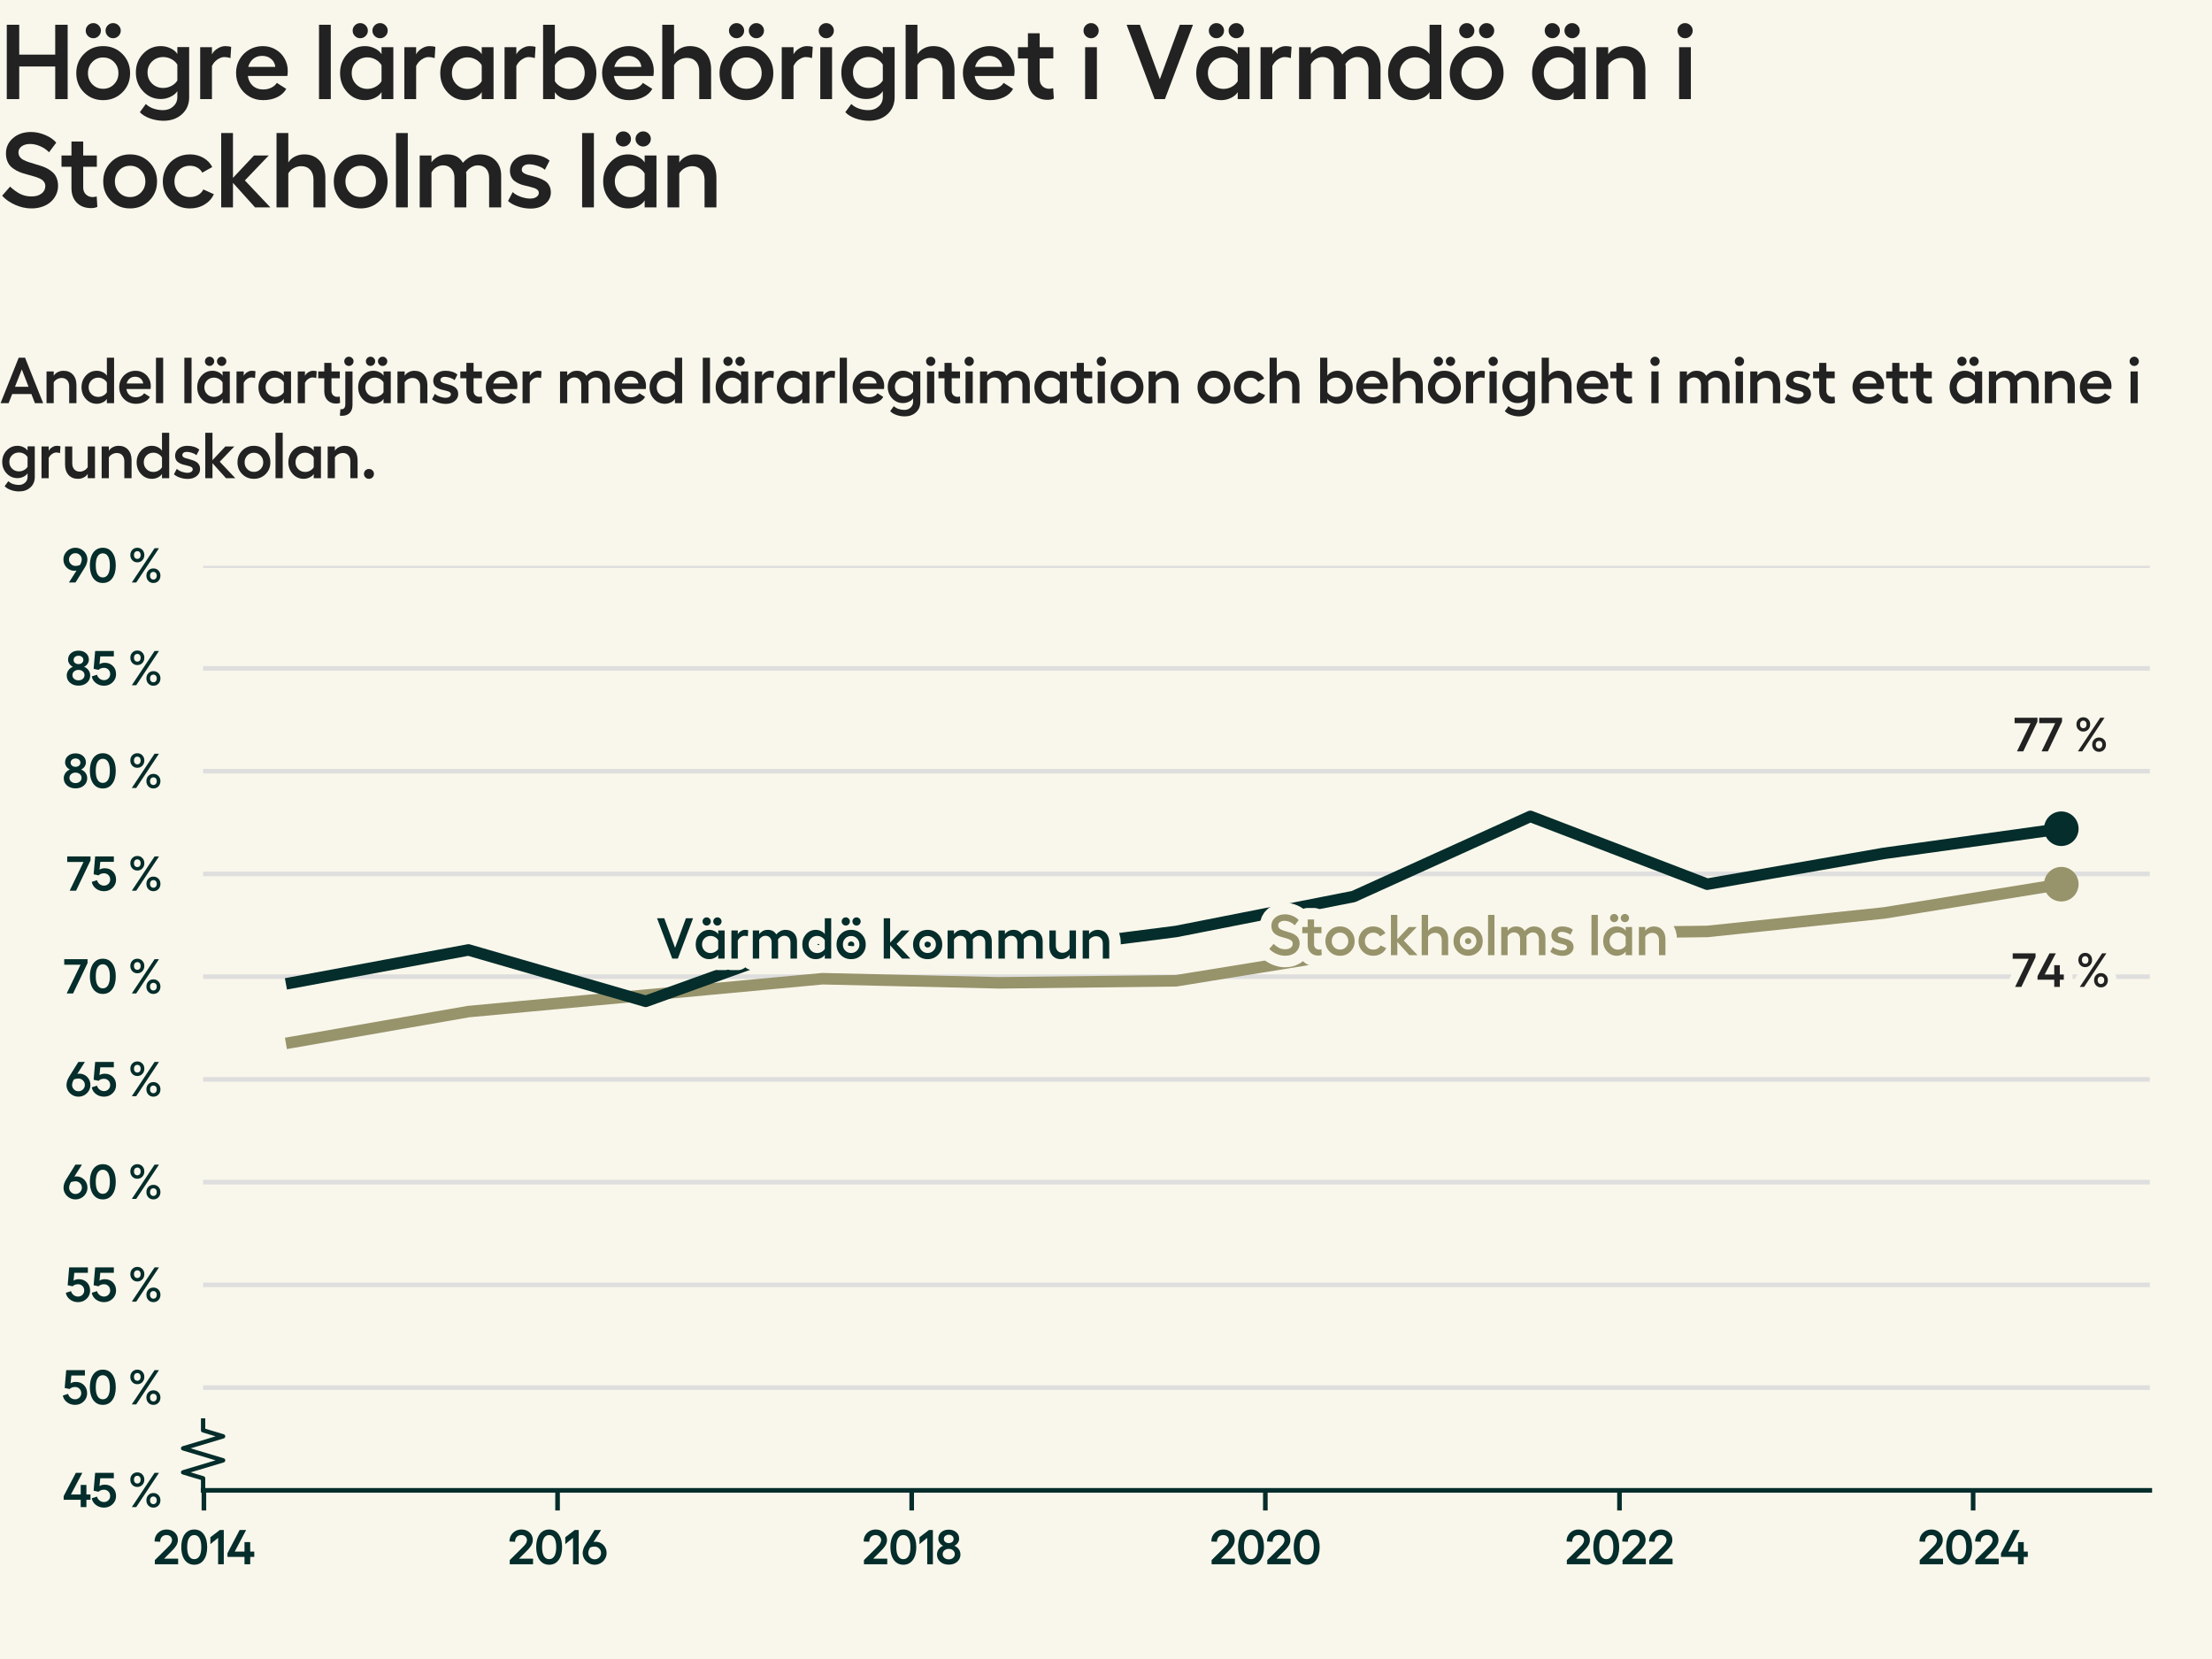 <?xml version="1.0" encoding="utf-8" standalone="no"?>
<!DOCTYPE svg PUBLIC "-//W3C//DTD SVG 1.1//EN"
  "http://www.w3.org/Graphics/SVG/1.1/DTD/svg11.dtd">
<svg xmlns:xlink="http://www.w3.org/1999/xlink" width="384pt" height="288pt" viewBox="0 0 384 288" xmlns="http://www.w3.org/2000/svg" version="1.1">
 <defs>
  <style type="text/css">*{stroke-linejoin: round; stroke-linecap: butt}</style>
 </defs>
 <g id="figure_1">
  <g id="patch_1">
   <path d="M 0 288 
L 384 288 
L 384 0 
L 0 0 
z
" style="fill: #f9f7eb"/>
  </g>
  <g id="axes_1">
   <g id="patch_2">
    <path d="M 35.26 258.72 
L 373.2 258.72 
L 373.2 98.208 
L 35.26 98.208 
z
" style="fill: #f9f7eb"/>
   </g>
   <g id="matplotlib.axis_1">
    <g id="xtick_1">
     <g id="line2d_1">
      <defs>
       <path id="m19d2fd20e8" d="M 0 0 
L 0 3.5 
" style="stroke: #042d2b; stroke-width: 0.8"/>
      </defs>
      <g>
       <use xlink:href="#m19d2fd20e8" x="35.399" y="258.72" style="fill: #042d2b; stroke: #042d2b; stroke-width: 0.8"/>
      </g>
     </g>
     <g id="text_1">
      <!-- 2014 -->
      <g style="fill: #042d2b" transform="translate(26.505 271.552) scale(0.083 -0.083)">
       <defs>
        <path id="Hellix-SemiBold-32" d="M 281 0 
L 281 544 
L 1844 2088 
Q 2100 2341 2231 2494 
Q 2363 2647 2445 2815 
Q 2528 2984 2528 3156 
Q 2528 3444 2323 3630 
Q 2119 3816 1806 3816 
Q 1425 3816 1203 3583 
Q 981 3350 978 2938 
L 244 2975 
Q 244 3656 697 4100 
Q 1150 4544 1813 4544 
Q 2453 4544 2875 4158 
Q 3297 3772 3297 3175 
Q 3297 2781 3064 2412 
Q 2831 2044 2375 1613 
L 1491 728 
L 3328 728 
L 3328 0 
L 281 0 
z
" transform="scale(0.016)"/>
        <path id="Hellix-SemiBold-30" d="M 1931 -63 
Q 1406 -63 1023 221 
Q 641 506 442 1025 
Q 244 1544 244 2241 
Q 244 2938 442 3456 
Q 641 3975 1023 4259 
Q 1406 4544 1931 4544 
Q 2725 4544 3176 3920 
Q 3628 3297 3628 2240 
Q 3628 1184 3176 560 
Q 2725 -63 1931 -63 
z
M 1931 666 
Q 2375 666 2617 1066 
Q 2859 1466 2859 2241 
Q 2859 3016 2617 3416 
Q 2375 3816 1931 3816 
Q 1494 3816 1253 3416 
Q 1013 3016 1013 2241 
Q 1013 1466 1253 1066 
Q 1494 666 1931 666 
z
" transform="scale(0.016)"/>
        <path id="Hellix-SemiBold-31" d="M 2016 4481 
L 2016 0 
L 1275 0 
L 1275 3450 
L 263 2631 
L 263 3531 
L 1503 4481 
L 2016 4481 
z
" transform="scale(0.016)"/>
        <path id="Hellix-SemiBold-34" d="M 3634 1656 
L 3634 959 
L 3103 959 
L 3103 0 
L 2356 0 
L 2356 959 
L 128 959 
L 128 1441 
L 1722 4481 
L 2572 4481 
L 1081 1656 
L 2356 1656 
L 2356 2900 
L 3103 2900 
L 3103 1656 
L 3634 1656 
z
" transform="scale(0.016)"/>
       </defs>
       <use xlink:href="#Hellix-SemiBold-32"/>
       <use xlink:href="#Hellix-SemiBold-30" transform="translate(55.957 0)"/>
       <use xlink:href="#Hellix-SemiBold-31" transform="translate(116.455 0)"/>
       <use xlink:href="#Hellix-SemiBold-34" transform="translate(154.346 0)"/>
      </g>
     </g>
    </g>
    <g id="xtick_2">
     <g id="line2d_2">
      <g>
       <use xlink:href="#m19d2fd20e8" x="96.792" y="258.72" style="fill: #042d2b; stroke: #042d2b; stroke-width: 0.8"/>
      </g>
     </g>
     <g id="text_2">
      <!-- 2016 -->
      <g style="fill: #042d2b" transform="translate(88.116 271.552) scale(0.083 -0.083)">
       <defs>
        <path id="Hellix-SemiBold-36" d="M 1856 2944 
Q 2244 2944 2573 2755 
Q 2903 2566 3100 2225 
Q 3297 1884 3297 1466 
Q 3297 1053 3086 701 
Q 2875 350 2515 143 
Q 2156 -63 1734 -63 
Q 1313 -63 953 143 
Q 594 350 383 701 
Q 172 1053 172 1466 
Q 172 1991 531 2566 
L 1722 4481 
L 2578 4481 
L 1588 2919 
Q 1769 2944 1856 2944 
z
M 1734 647 
Q 2088 647 2330 890 
Q 2572 1134 2572 1472 
Q 2572 1816 2322 2062 
Q 2072 2309 1728 2309 
Q 1425 2309 1141 2194 
Q 903 1788 903 1472 
Q 903 1134 1145 890 
Q 1388 647 1734 647 
z
" transform="scale(0.016)"/>
       </defs>
       <use xlink:href="#Hellix-SemiBold-32"/>
       <use xlink:href="#Hellix-SemiBold-30" transform="translate(55.957 0)"/>
       <use xlink:href="#Hellix-SemiBold-31" transform="translate(116.455 0)"/>
       <use xlink:href="#Hellix-SemiBold-36" transform="translate(154.346 0)"/>
      </g>
     </g>
    </g>
    <g id="xtick_3">
     <g id="line2d_3">
      <g>
       <use xlink:href="#m19d2fd20e8" x="158.269" y="258.72" style="fill: #042d2b; stroke: #042d2b; stroke-width: 0.8"/>
      </g>
     </g>
     <g id="text_3">
      <!-- 2018 -->
      <g style="fill: #042d2b" transform="translate(149.606 271.552) scale(0.083 -0.083)">
       <defs>
        <path id="Hellix-SemiBold-38" d="M 1722 -50 
Q 1050 -50 617 325 
Q 184 700 184 1281 
Q 184 1653 406 1964 
Q 628 2275 991 2413 
Q 709 2538 534 2797 
Q 359 3056 359 3347 
Q 359 3866 740 4195 
Q 1122 4525 1722 4525 
Q 2313 4525 2695 4194 
Q 3078 3863 3078 3347 
Q 3078 3053 2901 2792 
Q 2725 2531 2444 2413 
Q 2806 2278 3028 1970 
Q 3250 1663 3250 1281 
Q 3250 700 2820 325 
Q 2391 -50 1722 -50 
z
M 1262 2920 
Q 1444 2766 1722 2766 
Q 2000 2766 2178 2920 
Q 2356 3075 2356 3309 
Q 2356 3550 2178 3704 
Q 2000 3859 1722 3859 
Q 1444 3859 1262 3704 
Q 1081 3550 1081 3309 
Q 1081 3075 1262 2920 
z
M 1722 641 
Q 2063 641 2286 836 
Q 2509 1031 2509 1325 
Q 2509 1622 2286 1815 
Q 2063 2009 1722 2009 
Q 1378 2009 1153 1815 
Q 928 1622 928 1325 
Q 928 1031 1153 836 
Q 1378 641 1722 641 
z
" transform="scale(0.016)"/>
       </defs>
       <use xlink:href="#Hellix-SemiBold-32"/>
       <use xlink:href="#Hellix-SemiBold-30" transform="translate(55.957 0)"/>
       <use xlink:href="#Hellix-SemiBold-31" transform="translate(116.455 0)"/>
       <use xlink:href="#Hellix-SemiBold-38" transform="translate(154.346 0)"/>
      </g>
     </g>
    </g>
    <g id="xtick_4">
     <g id="line2d_4">
      <g>
       <use xlink:href="#m19d2fd20e8" x="219.662" y="258.72" style="fill: #042d2b; stroke: #042d2b; stroke-width: 0.8"/>
      </g>
     </g>
     <g id="text_4">
      <!-- 2020 -->
      <g style="fill: #042d2b" transform="translate(209.962 271.552) scale(0.083 -0.083)">
       <use xlink:href="#Hellix-SemiBold-32"/>
       <use xlink:href="#Hellix-SemiBold-30" transform="translate(55.957 0)"/>
       <use xlink:href="#Hellix-SemiBold-32" transform="translate(116.455 0)"/>
       <use xlink:href="#Hellix-SemiBold-30" transform="translate(172.412 0)"/>
      </g>
     </g>
    </g>
    <g id="xtick_5">
     <g id="line2d_5">
      <g>
       <use xlink:href="#m19d2fd20e8" x="281.14" y="258.72" style="fill: #042d2b; stroke: #042d2b; stroke-width: 0.8"/>
      </g>
     </g>
     <g id="text_5">
      <!-- 2022 -->
      <g style="fill: #042d2b" transform="translate(271.629 271.552) scale(0.083 -0.083)">
       <use xlink:href="#Hellix-SemiBold-32"/>
       <use xlink:href="#Hellix-SemiBold-30" transform="translate(55.957 0)"/>
       <use xlink:href="#Hellix-SemiBold-32" transform="translate(116.455 0)"/>
       <use xlink:href="#Hellix-SemiBold-32" transform="translate(172.412 0)"/>
      </g>
     </g>
    </g>
    <g id="xtick_6">
     <g id="line2d_6">
      <g>
       <use xlink:href="#m19d2fd20e8" x="342.533" y="258.72" style="fill: #042d2b; stroke: #042d2b; stroke-width: 0.8"/>
      </g>
     </g>
     <g id="text_6">
      <!-- 2024 -->
      <g style="fill: #042d2b" transform="translate(332.887 271.552) scale(0.083 -0.083)">
       <use xlink:href="#Hellix-SemiBold-32"/>
       <use xlink:href="#Hellix-SemiBold-30" transform="translate(55.957 0)"/>
       <use xlink:href="#Hellix-SemiBold-32" transform="translate(116.455 0)"/>
       <use xlink:href="#Hellix-SemiBold-34" transform="translate(172.412 0)"/>
      </g>
     </g>
    </g>
   </g>
   <g id="matplotlib.axis_2">
    <g id="ytick_1">
     <g id="line2d_7">
      <path d="M 35.26 258.72 
L 373.2 258.72 
" clip-path="url(#pa442fe06f5)" style="fill: none; stroke: #dedede; stroke-width: 0.8; stroke-linecap: square"/>
     </g>
     <g id="text_7">
      <!-- 45 % -->
      <g style="fill: #042d2b" transform="translate(10.88 261.636) scale(0.083 -0.083)">
       <defs>
        <path id="Hellix-SemiBold-35" d="M 1703 -63 
Q 1103 -63 648 282 
Q 194 628 103 1159 
L 788 1375 
Q 875 1059 1128 862 
Q 1381 666 1703 666 
Q 2041 666 2275 897 
Q 2509 1128 2509 1459 
Q 2509 1813 2278 2045 
Q 2047 2278 1703 2278 
Q 1488 2278 1298 2208 
Q 1109 2138 997 2009 
L 347 2144 
L 544 4481 
L 2988 4481 
L 2988 3775 
L 1216 3775 
L 1113 2747 
Q 1372 2938 1813 2938 
Q 2444 2938 2861 2523 
Q 3278 2109 3278 1447 
Q 3278 816 2820 376 
Q 2363 -63 1703 -63 
z
" transform="scale(0.016)"/>
        <path id="Hellix-SemiBold-a0" transform="scale(0.016)"/>
        <path id="Hellix-SemiBold-25" d="M 2209 3597 
Q 2209 3184 1948 2911 
Q 1688 2638 1294 2638 
Q 897 2638 637 2911 
Q 378 3184 378 3597 
Q 378 4006 637 4275 
Q 897 4544 1294 4544 
Q 1688 4544 1948 4273 
Q 2209 4003 2209 3597 
z
M 3547 4481 
L 4122 4481 
L 1147 0 
L 569 0 
L 3547 4481 
z
M 1728 3597 
Q 1728 3816 1609 3956 
Q 1491 4097 1294 4097 
Q 1091 4097 970 3956 
Q 850 3816 850 3597 
Q 850 3372 970 3231 
Q 1091 3091 1294 3091 
Q 1494 3091 1611 3231 
Q 1728 3372 1728 3597 
z
M 4313 897 
Q 4313 481 4052 209 
Q 3791 -63 3391 -63 
Q 2997 -63 2737 209 
Q 2478 481 2478 897 
Q 2478 1306 2737 1575 
Q 2997 1844 3391 1844 
Q 3788 1844 4050 1575 
Q 4313 1306 4313 897 
z
M 3834 897 
Q 3834 1116 3712 1252 
Q 3591 1388 3391 1388 
Q 3191 1388 3070 1252 
Q 2950 1116 2950 897 
Q 2950 675 3070 533 
Q 3191 391 3391 391 
Q 3591 391 3712 533 
Q 3834 675 3834 897 
z
" transform="scale(0.016)"/>
       </defs>
       <use xlink:href="#Hellix-SemiBold-34"/>
       <use xlink:href="#Hellix-SemiBold-35" transform="translate(59.18 0)"/>
       <use xlink:href="#Hellix-SemiBold-a0" transform="translate(113.477 0)"/>
       <use xlink:href="#Hellix-SemiBold-25" transform="translate(135.449 0)"/>
      </g>
     </g>
    </g>
    <g id="ytick_2">
     <g id="line2d_8">
      <path d="M 35.26 240.885 
L 373.2 240.885 
" clip-path="url(#pa442fe06f5)" style="fill: none; stroke: #dedede; stroke-width: 0.8; stroke-linecap: square"/>
     </g>
     <g id="text_8">
      <!-- 50 % -->
      <g style="fill: #042d2b" transform="translate(10.771 243.801) scale(0.083 -0.083)">
       <use xlink:href="#Hellix-SemiBold-35"/>
       <use xlink:href="#Hellix-SemiBold-30" transform="translate(54.297 0)"/>
       <use xlink:href="#Hellix-SemiBold-a0" transform="translate(114.795 0)"/>
       <use xlink:href="#Hellix-SemiBold-25" transform="translate(136.768 0)"/>
      </g>
     </g>
    </g>
    <g id="ytick_3">
     <g id="line2d_9">
      <path d="M 35.26 223.051 
L 373.2 223.051 
" clip-path="url(#pa442fe06f5)" style="fill: none; stroke: #dedede; stroke-width: 0.8; stroke-linecap: square"/>
     </g>
     <g id="text_9">
      <!-- 55 % -->
      <g style="fill: #042d2b" transform="translate(11.288 225.967) scale(0.083 -0.083)">
       <use xlink:href="#Hellix-SemiBold-35"/>
       <use xlink:href="#Hellix-SemiBold-35" transform="translate(54.297 0)"/>
       <use xlink:href="#Hellix-SemiBold-a0" transform="translate(108.594 0)"/>
       <use xlink:href="#Hellix-SemiBold-25" transform="translate(130.566 0)"/>
      </g>
     </g>
    </g>
    <g id="ytick_4">
     <g id="line2d_10">
      <path d="M 35.26 205.216 
L 373.2 205.216 
" clip-path="url(#pa442fe06f5)" style="fill: none; stroke: #dedede; stroke-width: 0.8; stroke-linecap: square"/>
     </g>
     <g id="text_10">
      <!-- 60 % -->
      <g style="fill: #042d2b" transform="translate(10.8 208.132) scale(0.083 -0.083)">
       <use xlink:href="#Hellix-SemiBold-36"/>
       <use xlink:href="#Hellix-SemiBold-30" transform="translate(53.955 0)"/>
       <use xlink:href="#Hellix-SemiBold-a0" transform="translate(114.453 0)"/>
       <use xlink:href="#Hellix-SemiBold-25" transform="translate(136.426 0)"/>
      </g>
     </g>
    </g>
    <g id="ytick_5">
     <g id="line2d_11">
      <path d="M 35.26 187.381 
L 373.2 187.381 
" clip-path="url(#pa442fe06f5)" style="fill: none; stroke: #dedede; stroke-width: 0.8; stroke-linecap: square"/>
     </g>
     <g id="text_11">
      <!-- 65 % -->
      <g style="fill: #042d2b" transform="translate(11.316 190.297) scale(0.083 -0.083)">
       <use xlink:href="#Hellix-SemiBold-36"/>
       <use xlink:href="#Hellix-SemiBold-35" transform="translate(53.955 0)"/>
       <use xlink:href="#Hellix-SemiBold-a0" transform="translate(108.252 0)"/>
       <use xlink:href="#Hellix-SemiBold-25" transform="translate(130.225 0)"/>
      </g>
     </g>
    </g>
    <g id="ytick_6">
     <g id="line2d_12">
      <path d="M 35.26 169.547 
L 373.2 169.547 
" clip-path="url(#pa442fe06f5)" style="fill: none; stroke: #dedede; stroke-width: 0.8; stroke-linecap: square"/>
     </g>
     <g id="text_12">
      <!-- 70 % -->
      <g style="fill: #042d2b" transform="translate(11.023 172.463) scale(0.083 -0.083)">
       <defs>
        <path id="Hellix-SemiBold-37" d="M 97 4481 
L 3144 4481 
L 3144 3969 
L 1253 0 
L 416 0 
L 2228 3756 
L 97 3756 
L 97 4481 
z
" transform="scale(0.016)"/>
       </defs>
       <use xlink:href="#Hellix-SemiBold-37"/>
       <use xlink:href="#Hellix-SemiBold-30" transform="translate(51.27 0)"/>
       <use xlink:href="#Hellix-SemiBold-a0" transform="translate(111.768 0)"/>
       <use xlink:href="#Hellix-SemiBold-25" transform="translate(133.74 0)"/>
      </g>
     </g>
    </g>
    <g id="ytick_7">
     <g id="line2d_13">
      <path d="M 35.26 151.712 
L 373.2 151.712 
" clip-path="url(#pa442fe06f5)" style="fill: none; stroke: #dedede; stroke-width: 0.8; stroke-linecap: square"/>
     </g>
     <g id="text_13">
      <!-- 75 % -->
      <g style="fill: #042d2b" transform="translate(11.54 154.628) scale(0.083 -0.083)">
       <use xlink:href="#Hellix-SemiBold-37"/>
       <use xlink:href="#Hellix-SemiBold-35" transform="translate(51.27 0)"/>
       <use xlink:href="#Hellix-SemiBold-a0" transform="translate(105.566 0)"/>
       <use xlink:href="#Hellix-SemiBold-25" transform="translate(127.539 0)"/>
      </g>
     </g>
    </g>
    <g id="ytick_8">
     <g id="line2d_14">
      <path d="M 35.26 133.877 
L 373.2 133.877 
" clip-path="url(#pa442fe06f5)" style="fill: none; stroke: #dedede; stroke-width: 0.8; stroke-linecap: square"/>
     </g>
     <g id="text_14">
      <!-- 80 % -->
      <g style="fill: #042d2b" transform="translate(10.824 136.793) scale(0.083 -0.083)">
       <use xlink:href="#Hellix-SemiBold-38"/>
       <use xlink:href="#Hellix-SemiBold-30" transform="translate(53.662 0)"/>
       <use xlink:href="#Hellix-SemiBold-a0" transform="translate(114.16 0)"/>
       <use xlink:href="#Hellix-SemiBold-25" transform="translate(136.133 0)"/>
      </g>
     </g>
    </g>
    <g id="ytick_9">
     <g id="line2d_15">
      <path d="M 35.26 116.043 
L 373.2 116.043 
" clip-path="url(#pa442fe06f5)" style="fill: none; stroke: #dedede; stroke-width: 0.8; stroke-linecap: square"/>
     </g>
     <g id="text_15">
      <!-- 85 % -->
      <g style="fill: #042d2b" transform="translate(11.341 118.959) scale(0.083 -0.083)">
       <use xlink:href="#Hellix-SemiBold-38"/>
       <use xlink:href="#Hellix-SemiBold-35" transform="translate(53.662 0)"/>
       <use xlink:href="#Hellix-SemiBold-a0" transform="translate(107.959 0)"/>
       <use xlink:href="#Hellix-SemiBold-25" transform="translate(129.932 0)"/>
      </g>
     </g>
    </g>
    <g id="ytick_10">
     <g id="line2d_16">
      <path d="M 35.26 98.208 
L 373.2 98.208 
" clip-path="url(#pa442fe06f5)" style="fill: none; stroke: #dedede; stroke-width: 0.8; stroke-linecap: square"/>
     </g>
     <g id="text_16">
      <!-- 90 % -->
      <g style="fill: #042d2b" transform="translate(10.8 101.124) scale(0.083 -0.083)">
       <defs>
        <path id="Hellix-SemiBold-39" d="M 940 4337 
Q 1300 4544 1722 4544 
Q 2144 4544 2505 4337 
Q 2866 4131 3078 3779 
Q 3291 3428 3291 3016 
Q 3291 2500 2925 1913 
L 1734 0 
L 878 0 
L 1869 1563 
Q 1688 1538 1600 1538 
Q 1213 1538 883 1727 
Q 553 1916 356 2256 
Q 159 2597 159 3016 
Q 159 3428 370 3779 
Q 581 4131 940 4337 
z
M 2316 2284 
Q 2553 2691 2553 3009 
Q 2553 3347 2311 3590 
Q 2069 3834 1722 3834 
Q 1372 3834 1128 3590 
Q 884 3347 884 3009 
Q 884 2666 1134 2417 
Q 1384 2169 1728 2169 
Q 2031 2169 2316 2284 
z
" transform="scale(0.016)"/>
       </defs>
       <use xlink:href="#Hellix-SemiBold-39"/>
       <use xlink:href="#Hellix-SemiBold-30" transform="translate(53.955 0)"/>
       <use xlink:href="#Hellix-SemiBold-a0" transform="translate(114.453 0)"/>
       <use xlink:href="#Hellix-SemiBold-25" transform="translate(136.426 0)"/>
      </g>
     </g>
    </g>
   </g>
   <g id="line2d_17">
    <defs>
     <path id="me323eed6f0" d="M 0 0 
L 0 -2.083 
L -3.472 -3.125 
L 3.472 -5.208 
L -3.472 -7.292 
L 3.472 -9.375 
L 0 -10.417 
L 0 -12.5 
" style="stroke: #042d2b; stroke-width: 0.75"/>
    </defs>
    <g>
     <use xlink:href="#me323eed6f0" x="35.26" y="258.72" style="fill-opacity: 0; stroke: #042d2b; stroke-width: 0.75"/>
    </g>
   </g>
   <g id="patch_3">
    <path d="M 35.26 258.72 
L 373.2 258.72 
" style="fill: none; stroke: #042d2b; stroke-width: 0.8; stroke-linejoin: miter; stroke-linecap: square"/>
   </g>
   <g id="line2d_18">
    <path clip-path="url(#pa442fe06f5)" style="fill: none; stroke: #444444; stroke-linecap: square"/>
   </g>
   <g id="line2d_19">
    <path d="M 50.621 180.961 
L 81.317 175.61 
L 112.098 172.757 
L 142.795 169.903 
L 173.491 170.617 
L 204.188 170.26 
L 234.969 165.266 
L 265.665 162.056 
L 296.362 161.699 
L 327.058 158.489 
L 357.839 153.495 
" clip-path="url(#pa442fe06f5)" style="fill: none; stroke: #97936b; stroke-width: 2; stroke-linecap: square"/>
   </g>
   <g id="line2d_20">
    <path d="M 357.839 153.495 
" clip-path="url(#pa442fe06f5)" style="fill: none; stroke: #97936b; stroke-width: 2; stroke-linecap: square"/>
    <defs>
     <path id="m7895bd448b" d="M 0 2.5 
C 0.663 2.5 1.299 2.237 1.768 1.768 
C 2.237 1.299 2.5 0.663 2.5 0 
C 2.5 -0.663 2.237 -1.299 1.768 -1.768 
C 1.299 -2.237 0.663 -2.5 0 -2.5 
C -0.663 -2.5 -1.299 -2.237 -1.768 -1.768 
C -2.237 -1.299 -2.5 -0.663 -2.5 0 
C -2.5 0.663 -2.237 1.299 -1.768 1.768 
C -1.299 2.237 -0.663 2.5 0 2.5 
z
" style="stroke: #97936b"/>
    </defs>
    <g clip-path="url(#pa442fe06f5)">
     <use xlink:href="#m7895bd448b" x="357.839" y="153.495" style="fill: #97936b; stroke: #97936b"/>
    </g>
   </g>
   <g id="line2d_21">
    <path d="M 50.621 170.617 
L 81.317 164.91 
L 112.098 173.827 
L 142.795 162.769 
L 173.491 165.623 
L 204.188 161.699 
L 234.969 155.636 
L 265.665 141.725 
L 296.362 153.495 
L 327.058 148.145 
L 357.839 143.865 
" clip-path="url(#pa442fe06f5)" style="fill: none; stroke: #042d2b; stroke-width: 2; stroke-linecap: square"/>
   </g>
   <g id="line2d_22">
    <path d="M 357.839 143.865 
" clip-path="url(#pa442fe06f5)" style="fill: none; stroke: #042d2b; stroke-width: 2; stroke-linecap: square"/>
    <defs>
     <path id="m5a9736e721" d="M 0 2.5 
C 0.663 2.5 1.299 2.237 1.768 1.768 
C 2.237 1.299 2.5 0.663 2.5 0 
C 2.5 -0.663 2.237 -1.299 1.768 -1.768 
C 1.299 -2.237 0.663 -2.5 0 -2.5 
C -0.663 -2.5 -1.299 -2.237 -1.768 -1.768 
C -2.237 -1.299 -2.5 -0.663 -2.5 0 
C -2.5 0.663 -2.237 1.299 -1.768 1.768 
C -1.299 2.237 -0.663 2.5 0 2.5 
z
" style="stroke: #042d2b"/>
    </defs>
    <g clip-path="url(#pa442fe06f5)">
     <use xlink:href="#m5a9736e721" x="357.839" y="143.865" style="fill: #042d2b; stroke: #042d2b"/>
    </g>
   </g>
   <g id="text_17">
    <path d="M 114.065 159.408 
L 115.315 159.408 
L 117.194 164.539 
L 119.074 159.408 
L 120.315 159.408 
L 117.674 166.41 
L 116.702 166.41 
L 114.065 159.408 
z
M 123.179 160.467 
Q 122.967 160.677 122.673 160.677 
Q 122.381 160.677 122.17 160.467 
Q 121.96 160.257 121.96 159.96 
Q 121.96 159.671 122.17 159.461 
Q 122.381 159.252 122.673 159.252 
Q 122.967 159.252 123.179 159.461 
Q 123.392 159.671 123.392 159.96 
Q 123.392 160.257 123.179 160.467 
z
M 125.049 160.467 
Q 124.837 160.677 124.543 160.677 
Q 124.251 160.677 124.035 160.467 
Q 123.821 160.257 123.821 159.96 
Q 123.821 159.671 124.035 159.461 
Q 124.251 159.252 124.543 159.252 
Q 124.837 159.252 125.049 159.461 
Q 125.262 159.671 125.262 159.96 
Q 125.262 160.257 125.049 160.467 
z
M 124.681 161.522 
L 125.793 161.522 
L 125.793 166.41 
L 124.681 166.41 
L 124.681 165.75 
Q 124.485 166.083 124.048 166.296 
Q 123.61 166.508 123.123 166.508 
Q 122.137 166.508 121.456 165.771 
Q 120.774 165.033 120.774 163.958 
Q 120.774 162.894 121.456 162.157 
Q 122.137 161.419 123.123 161.419 
Q 123.606 161.419 124.045 161.635 
Q 124.485 161.849 124.681 162.182 
L 124.681 161.522 
z
M 123.352 165.447 
Q 123.762 165.447 124.131 165.242 
Q 124.499 165.038 124.681 164.721 
L 124.681 163.221 
Q 124.499 162.894 124.132 162.686 
Q 123.767 162.478 123.352 162.478 
Q 122.723 162.478 122.298 162.902 
Q 121.873 163.324 121.873 163.958 
Q 121.873 164.592 122.298 165.021 
Q 122.723 165.447 123.352 165.447 
z
M 129.329 161.419 
Q 129.665 161.419 129.89 161.497 
L 129.822 162.547 
Q 129.539 162.45 129.24 162.45 
Q 128.939 162.45 128.601 162.677 
Q 128.264 162.903 128.079 163.289 
L 128.079 166.41 
L 126.97 166.41 
L 126.97 161.522 
L 128.079 161.522 
L 128.079 162.191 
Q 128.259 161.849 128.62 161.635 
Q 128.983 161.419 129.329 161.419 
z
M 136.355 161.419 
Q 137.248 161.419 137.803 161.969 
Q 138.358 162.517 138.358 163.421 
L 138.358 166.41 
L 137.225 166.41 
L 137.225 163.632 
Q 137.225 163.085 136.936 162.767 
Q 136.648 162.45 136.155 162.45 
Q 135.833 162.45 135.525 162.641 
Q 135.217 162.83 135.047 163.119 
L 135.077 163.289 
L 135.077 166.41 
L 133.958 166.41 
L 133.958 163.632 
Q 133.958 163.089 133.664 162.771 
Q 133.372 162.45 132.903 162.45 
Q 132.542 162.45 132.247 162.638 
Q 131.952 162.825 131.795 163.128 
L 131.795 166.41 
L 130.686 166.41 
L 130.686 161.522 
L 131.795 161.522 
L 131.795 162.161 
Q 132.014 161.858 132.389 161.639 
Q 132.766 161.419 133.284 161.419 
Q 134.305 161.419 134.753 162.21 
Q 135.037 161.874 135.452 161.647 
Q 135.867 161.419 136.355 161.419 
z
M 143.182 159.408 
L 144.294 159.408 
L 144.294 166.41 
L 143.182 166.41 
L 143.182 165.75 
Q 142.986 166.083 142.549 166.296 
Q 142.111 166.508 141.624 166.508 
Q 140.638 166.508 139.957 165.771 
Q 139.275 165.033 139.275 163.958 
Q 139.275 162.894 139.957 162.157 
Q 140.638 161.419 141.624 161.419 
Q 142.107 161.419 142.546 161.635 
Q 142.986 161.849 143.182 162.182 
L 143.182 159.408 
z
M 141.853 165.447 
Q 142.263 165.447 142.632 165.242 
Q 143 165.038 143.182 164.721 
L 143.182 163.221 
Q 143 162.894 142.633 162.686 
Q 142.268 162.478 141.853 162.478 
Q 141.224 162.478 140.799 162.902 
Q 140.374 163.324 140.374 163.958 
Q 140.374 164.592 140.799 165.021 
Q 141.224 165.447 141.853 165.447 
z
M 146.829 159.252 
Q 147.116 159.252 147.329 159.464 
Q 147.541 159.677 147.541 159.96 
Q 147.541 160.257 147.329 160.467 
Q 147.116 160.677 146.829 160.677 
Q 146.535 160.677 146.323 160.467 
Q 146.112 160.257 146.112 159.96 
Q 146.112 159.671 146.323 159.461 
Q 146.535 159.252 146.829 159.252 
z
M 148.188 159.461 
Q 148.396 159.252 148.688 159.252 
Q 148.982 159.252 149.196 159.461 
Q 149.412 159.671 149.412 159.96 
Q 149.412 160.257 149.196 160.467 
Q 148.982 160.677 148.688 160.677 
Q 148.396 160.677 148.188 160.467 
Q 147.98 160.257 147.98 159.96 
Q 147.98 159.671 148.188 159.461 
z
M 145.949 162.152 
Q 146.677 161.419 147.751 161.419 
Q 148.826 161.419 149.559 162.152 
Q 150.291 162.885 150.291 163.969 
Q 150.291 165.052 149.559 165.78 
Q 148.826 166.508 147.751 166.508 
Q 146.677 166.508 145.949 165.78 
Q 145.223 165.052 145.223 163.969 
Q 145.223 162.885 145.949 162.152 
z
M 148.776 162.914 
Q 148.362 162.489 147.751 162.489 
Q 147.141 162.489 146.73 162.914 
Q 146.321 163.338 146.321 163.967 
Q 146.321 164.592 146.734 165.016 
Q 147.146 165.438 147.752 165.438 
Q 148.362 165.438 148.776 165.013 
Q 149.191 164.588 149.191 163.967 
Q 149.191 163.338 148.776 162.914 
z
M 158.045 166.41 
L 156.604 166.41 
L 154.525 164.1 
L 154.525 166.41 
L 153.415 166.41 
L 153.415 159.408 
L 154.525 159.408 
L 154.525 163.632 
L 156.506 161.522 
L 157.893 161.522 
L 155.647 163.871 
L 158.045 166.41 
z
M 159.23 162.152 
Q 159.959 161.419 161.032 161.419 
Q 162.107 161.419 162.84 162.152 
Q 163.573 162.885 163.573 163.969 
Q 163.573 165.052 162.84 165.78 
Q 162.107 166.508 161.032 166.508 
Q 159.959 166.508 159.23 165.78 
Q 158.504 165.052 158.504 163.969 
Q 158.504 162.885 159.23 162.152 
z
M 162.057 162.914 
Q 161.643 162.489 161.032 162.489 
Q 160.423 162.489 160.012 162.914 
Q 159.602 163.338 159.602 163.967 
Q 159.602 164.592 160.015 165.016 
Q 160.427 165.438 161.034 165.438 
Q 161.643 165.438 162.057 165.013 
Q 162.473 164.588 162.473 163.967 
Q 162.473 163.338 162.057 162.914 
z
M 170.168 161.419 
Q 171.062 161.419 171.617 161.969 
Q 172.171 162.517 172.171 163.421 
L 172.171 166.41 
L 171.038 166.41 
L 171.038 163.632 
Q 171.038 163.085 170.749 162.767 
Q 170.462 162.45 169.968 162.45 
Q 169.646 162.45 169.338 162.641 
Q 169.031 162.83 168.86 163.119 
L 168.89 163.289 
L 168.89 166.41 
L 167.771 166.41 
L 167.771 163.632 
Q 167.771 163.089 167.477 162.771 
Q 167.185 162.45 166.717 162.45 
Q 166.356 162.45 166.06 162.638 
Q 165.765 162.825 165.609 163.128 
L 165.609 166.41 
L 164.499 166.41 
L 164.499 161.522 
L 165.609 161.522 
L 165.609 162.161 
Q 165.827 161.858 166.202 161.639 
Q 166.579 161.419 167.098 161.419 
Q 168.118 161.419 168.567 162.21 
Q 168.851 161.874 169.265 161.647 
Q 169.681 161.419 170.168 161.419 
z
M 179.006 161.419 
Q 179.9 161.419 180.454 161.969 
Q 181.009 162.517 181.009 163.421 
L 181.009 166.41 
L 179.876 166.41 
L 179.876 163.632 
Q 179.876 163.085 179.587 162.767 
Q 179.3 162.45 178.806 162.45 
Q 178.484 162.45 178.176 162.641 
Q 177.868 162.83 177.698 163.119 
L 177.728 163.289 
L 177.728 166.41 
L 176.609 166.41 
L 176.609 163.632 
Q 176.609 163.089 176.315 162.771 
Q 176.023 162.45 175.554 162.45 
Q 175.193 162.45 174.898 162.638 
Q 174.603 162.825 174.447 163.128 
L 174.447 166.41 
L 173.337 166.41 
L 173.337 161.522 
L 174.447 161.522 
L 174.447 162.161 
Q 174.665 161.858 175.04 161.639 
Q 175.417 161.419 175.936 161.419 
Q 176.956 161.419 177.404 162.21 
Q 177.689 161.874 178.103 161.647 
Q 178.518 161.419 179.006 161.419 
z
M 185.667 161.522 
L 186.785 161.522 
L 186.785 166.41 
L 185.667 166.41 
L 185.667 165.75 
Q 185.452 166.097 185.044 166.303 
Q 184.636 166.508 184.172 166.508 
Q 183.25 166.508 182.713 165.914 
Q 182.175 165.321 182.175 164.3 
L 182.175 161.522 
L 183.285 161.522 
L 183.285 164.13 
Q 183.285 164.716 183.602 165.058 
Q 183.919 165.399 184.445 165.399 
Q 184.813 165.399 185.147 165.211 
Q 185.481 165.022 185.667 164.71 
L 185.667 161.522 
z
M 190.559 161.419 
Q 191.476 161.419 192.019 162.016 
Q 192.561 162.611 192.561 163.622 
L 192.561 166.41 
L 191.444 166.41 
L 191.444 163.797 
Q 191.444 163.211 191.128 162.871 
Q 190.812 162.528 190.291 162.528 
Q 189.914 162.528 189.58 162.714 
Q 189.245 162.899 189.061 163.211 
L 189.061 166.41 
L 187.952 166.41 
L 187.952 161.522 
L 189.061 161.522 
L 189.061 162.182 
Q 189.284 161.83 189.689 161.625 
Q 190.095 161.419 190.559 161.419 
z
" clip-path="url(#pa442fe06f5)" style="fill: #042d2b; stroke: #f9f7eb; stroke-width: 4"/>
    <path d="M 114.065 159.408 
L 115.315 159.408 
L 117.194 164.539 
L 119.074 159.408 
L 120.315 159.408 
L 117.674 166.41 
L 116.702 166.41 
L 114.065 159.408 
z
M 123.179 160.467 
Q 122.967 160.677 122.673 160.677 
Q 122.381 160.677 122.17 160.467 
Q 121.96 160.257 121.96 159.96 
Q 121.96 159.671 122.17 159.461 
Q 122.381 159.252 122.673 159.252 
Q 122.967 159.252 123.179 159.461 
Q 123.392 159.671 123.392 159.96 
Q 123.392 160.257 123.179 160.467 
z
M 125.049 160.467 
Q 124.837 160.677 124.543 160.677 
Q 124.251 160.677 124.035 160.467 
Q 123.821 160.257 123.821 159.96 
Q 123.821 159.671 124.035 159.461 
Q 124.251 159.252 124.543 159.252 
Q 124.837 159.252 125.049 159.461 
Q 125.262 159.671 125.262 159.96 
Q 125.262 160.257 125.049 160.467 
z
M 124.681 161.522 
L 125.793 161.522 
L 125.793 166.41 
L 124.681 166.41 
L 124.681 165.75 
Q 124.485 166.083 124.048 166.296 
Q 123.61 166.508 123.123 166.508 
Q 122.137 166.508 121.456 165.771 
Q 120.774 165.033 120.774 163.958 
Q 120.774 162.894 121.456 162.157 
Q 122.137 161.419 123.123 161.419 
Q 123.606 161.419 124.045 161.635 
Q 124.485 161.849 124.681 162.182 
L 124.681 161.522 
z
M 123.352 165.447 
Q 123.762 165.447 124.131 165.242 
Q 124.499 165.038 124.681 164.721 
L 124.681 163.221 
Q 124.499 162.894 124.132 162.686 
Q 123.767 162.478 123.352 162.478 
Q 122.723 162.478 122.298 162.902 
Q 121.873 163.324 121.873 163.958 
Q 121.873 164.592 122.298 165.021 
Q 122.723 165.447 123.352 165.447 
z
M 129.329 161.419 
Q 129.665 161.419 129.89 161.497 
L 129.822 162.547 
Q 129.539 162.45 129.24 162.45 
Q 128.939 162.45 128.601 162.677 
Q 128.264 162.903 128.079 163.289 
L 128.079 166.41 
L 126.97 166.41 
L 126.97 161.522 
L 128.079 161.522 
L 128.079 162.191 
Q 128.259 161.849 128.62 161.635 
Q 128.983 161.419 129.329 161.419 
z
M 136.355 161.419 
Q 137.248 161.419 137.803 161.969 
Q 138.358 162.517 138.358 163.421 
L 138.358 166.41 
L 137.225 166.41 
L 137.225 163.632 
Q 137.225 163.085 136.936 162.767 
Q 136.648 162.45 136.155 162.45 
Q 135.833 162.45 135.525 162.641 
Q 135.217 162.83 135.047 163.119 
L 135.077 163.289 
L 135.077 166.41 
L 133.958 166.41 
L 133.958 163.632 
Q 133.958 163.089 133.664 162.771 
Q 133.372 162.45 132.903 162.45 
Q 132.542 162.45 132.247 162.638 
Q 131.952 162.825 131.795 163.128 
L 131.795 166.41 
L 130.686 166.41 
L 130.686 161.522 
L 131.795 161.522 
L 131.795 162.161 
Q 132.014 161.858 132.389 161.639 
Q 132.766 161.419 133.284 161.419 
Q 134.305 161.419 134.753 162.21 
Q 135.037 161.874 135.452 161.647 
Q 135.867 161.419 136.355 161.419 
z
M 143.182 159.408 
L 144.294 159.408 
L 144.294 166.41 
L 143.182 166.41 
L 143.182 165.75 
Q 142.986 166.083 142.549 166.296 
Q 142.111 166.508 141.624 166.508 
Q 140.638 166.508 139.957 165.771 
Q 139.275 165.033 139.275 163.958 
Q 139.275 162.894 139.957 162.157 
Q 140.638 161.419 141.624 161.419 
Q 142.107 161.419 142.546 161.635 
Q 142.986 161.849 143.182 162.182 
L 143.182 159.408 
z
M 141.853 165.447 
Q 142.263 165.447 142.632 165.242 
Q 143 165.038 143.182 164.721 
L 143.182 163.221 
Q 143 162.894 142.633 162.686 
Q 142.268 162.478 141.853 162.478 
Q 141.224 162.478 140.799 162.902 
Q 140.374 163.324 140.374 163.958 
Q 140.374 164.592 140.799 165.021 
Q 141.224 165.447 141.853 165.447 
z
M 146.829 159.252 
Q 147.116 159.252 147.329 159.464 
Q 147.541 159.677 147.541 159.96 
Q 147.541 160.257 147.329 160.467 
Q 147.116 160.677 146.829 160.677 
Q 146.535 160.677 146.323 160.467 
Q 146.112 160.257 146.112 159.96 
Q 146.112 159.671 146.323 159.461 
Q 146.535 159.252 146.829 159.252 
z
M 148.188 159.461 
Q 148.396 159.252 148.688 159.252 
Q 148.982 159.252 149.196 159.461 
Q 149.412 159.671 149.412 159.96 
Q 149.412 160.257 149.196 160.467 
Q 148.982 160.677 148.688 160.677 
Q 148.396 160.677 148.188 160.467 
Q 147.98 160.257 147.98 159.96 
Q 147.98 159.671 148.188 159.461 
z
M 145.949 162.152 
Q 146.677 161.419 147.751 161.419 
Q 148.826 161.419 149.559 162.152 
Q 150.291 162.885 150.291 163.969 
Q 150.291 165.052 149.559 165.78 
Q 148.826 166.508 147.751 166.508 
Q 146.677 166.508 145.949 165.78 
Q 145.223 165.052 145.223 163.969 
Q 145.223 162.885 145.949 162.152 
z
M 148.776 162.914 
Q 148.362 162.489 147.751 162.489 
Q 147.141 162.489 146.73 162.914 
Q 146.321 163.338 146.321 163.967 
Q 146.321 164.592 146.734 165.016 
Q 147.146 165.438 147.752 165.438 
Q 148.362 165.438 148.776 165.013 
Q 149.191 164.588 149.191 163.967 
Q 149.191 163.338 148.776 162.914 
z
M 158.045 166.41 
L 156.604 166.41 
L 154.525 164.1 
L 154.525 166.41 
L 153.415 166.41 
L 153.415 159.408 
L 154.525 159.408 
L 154.525 163.632 
L 156.506 161.522 
L 157.893 161.522 
L 155.647 163.871 
L 158.045 166.41 
z
M 159.23 162.152 
Q 159.959 161.419 161.032 161.419 
Q 162.107 161.419 162.84 162.152 
Q 163.573 162.885 163.573 163.969 
Q 163.573 165.052 162.84 165.78 
Q 162.107 166.508 161.032 166.508 
Q 159.959 166.508 159.23 165.78 
Q 158.504 165.052 158.504 163.969 
Q 158.504 162.885 159.23 162.152 
z
M 162.057 162.914 
Q 161.643 162.489 161.032 162.489 
Q 160.423 162.489 160.012 162.914 
Q 159.602 163.338 159.602 163.967 
Q 159.602 164.592 160.015 165.016 
Q 160.427 165.438 161.034 165.438 
Q 161.643 165.438 162.057 165.013 
Q 162.473 164.588 162.473 163.967 
Q 162.473 163.338 162.057 162.914 
z
M 170.168 161.419 
Q 171.062 161.419 171.617 161.969 
Q 172.171 162.517 172.171 163.421 
L 172.171 166.41 
L 171.038 166.41 
L 171.038 163.632 
Q 171.038 163.085 170.749 162.767 
Q 170.462 162.45 169.968 162.45 
Q 169.646 162.45 169.338 162.641 
Q 169.031 162.83 168.86 163.119 
L 168.89 163.289 
L 168.89 166.41 
L 167.771 166.41 
L 167.771 163.632 
Q 167.771 163.089 167.477 162.771 
Q 167.185 162.45 166.717 162.45 
Q 166.356 162.45 166.06 162.638 
Q 165.765 162.825 165.609 163.128 
L 165.609 166.41 
L 164.499 166.41 
L 164.499 161.522 
L 165.609 161.522 
L 165.609 162.161 
Q 165.827 161.858 166.202 161.639 
Q 166.579 161.419 167.098 161.419 
Q 168.118 161.419 168.567 162.21 
Q 168.851 161.874 169.265 161.647 
Q 169.681 161.419 170.168 161.419 
z
M 179.006 161.419 
Q 179.9 161.419 180.454 161.969 
Q 181.009 162.517 181.009 163.421 
L 181.009 166.41 
L 179.876 166.41 
L 179.876 163.632 
Q 179.876 163.085 179.587 162.767 
Q 179.3 162.45 178.806 162.45 
Q 178.484 162.45 178.176 162.641 
Q 177.868 162.83 177.698 163.119 
L 177.728 163.289 
L 177.728 166.41 
L 176.609 166.41 
L 176.609 163.632 
Q 176.609 163.089 176.315 162.771 
Q 176.023 162.45 175.554 162.45 
Q 175.193 162.45 174.898 162.638 
Q 174.603 162.825 174.447 163.128 
L 174.447 166.41 
L 173.337 166.41 
L 173.337 161.522 
L 174.447 161.522 
L 174.447 162.161 
Q 174.665 161.858 175.04 161.639 
Q 175.417 161.419 175.936 161.419 
Q 176.956 161.419 177.404 162.21 
Q 177.689 161.874 178.103 161.647 
Q 178.518 161.419 179.006 161.419 
z
M 185.667 161.522 
L 186.785 161.522 
L 186.785 166.41 
L 185.667 166.41 
L 185.667 165.75 
Q 185.452 166.097 185.044 166.303 
Q 184.636 166.508 184.172 166.508 
Q 183.25 166.508 182.713 165.914 
Q 182.175 165.321 182.175 164.3 
L 182.175 161.522 
L 183.285 161.522 
L 183.285 164.13 
Q 183.285 164.716 183.602 165.058 
Q 183.919 165.399 184.445 165.399 
Q 184.813 165.399 185.147 165.211 
Q 185.481 165.022 185.667 164.71 
L 185.667 161.522 
z
M 190.559 161.419 
Q 191.476 161.419 192.019 162.016 
Q 192.561 162.611 192.561 163.622 
L 192.561 166.41 
L 191.444 166.41 
L 191.444 163.797 
Q 191.444 163.211 191.128 162.871 
Q 190.812 162.528 190.291 162.528 
Q 189.914 162.528 189.58 162.714 
Q 189.245 162.899 189.061 163.211 
L 189.061 166.41 
L 187.952 166.41 
L 187.952 161.522 
L 189.061 161.522 
L 189.061 162.182 
Q 189.284 161.83 189.689 161.625 
Q 190.095 161.419 190.559 161.419 
z
" clip-path="url(#pa442fe06f5)" style="fill: #042d2b"/>
   </g>
   <g id="text_18">
    <path d="M 223.067 158.721 
Q 223.736 158.721 224.409 159.007 
Q 225.083 159.293 225.445 159.723 
L 224.766 160.631 
Q 224.414 160.27 223.933 160.06 
Q 223.453 159.849 222.98 159.849 
Q 222.495 159.849 222.191 160.07 
Q 221.886 160.288 221.886 160.64 
Q 221.886 160.879 222.012 161.059 
Q 222.139 161.237 222.356 161.351 
Q 222.573 161.465 222.851 161.559 
Q 223.13 161.651 223.439 161.74 
Q 223.75 161.827 224.059 161.931 
Q 224.37 162.032 224.648 162.188 
Q 224.926 162.345 225.144 162.549 
Q 225.362 162.754 225.489 163.074 
Q 225.616 163.395 225.616 163.799 
Q 225.616 164.22 225.442 164.604 
Q 225.269 164.987 224.953 165.281 
Q 224.639 165.573 224.161 165.746 
Q 223.683 165.92 223.116 165.92 
Q 222.334 165.92 221.575 165.582 
Q 220.816 165.245 220.347 164.723 
L 221.098 163.863 
Q 221.558 164.302 222.039 164.548 
Q 222.52 164.791 223.116 164.791 
Q 223.697 164.791 224.055 164.521 
Q 224.414 164.249 224.414 163.809 
Q 224.414 163.581 224.287 163.41 
Q 224.161 163.238 223.945 163.131 
Q 223.731 163.023 223.453 162.935 
Q 223.175 162.848 222.867 162.768 
Q 222.559 162.687 222.253 162.59 
Q 221.948 162.491 221.67 162.34 
Q 221.392 162.188 221.176 161.984 
Q 220.962 161.777 220.834 161.46 
Q 220.708 161.143 220.708 160.734 
Q 220.708 159.874 221.372 159.298 
Q 222.036 158.721 223.067 158.721 
z
M 229.39 164.791 
L 229.453 165.773 
Q 229.214 165.89 228.853 165.89 
Q 228.028 165.89 227.52 165.385 
Q 227.012 164.879 227.012 163.99 
L 227.012 161.993 
L 226.075 161.993 
L 226.075 160.934 
L 227.012 160.934 
L 227.012 159.62 
L 228.12 159.62 
L 228.12 160.934 
L 229.404 160.934 
L 229.404 161.993 
L 228.12 161.993 
L 228.12 163.941 
Q 228.12 164.356 228.376 164.602 
Q 228.633 164.849 229.014 164.849 
Q 229.195 164.849 229.39 164.791 
z
M 230.82 161.563 
Q 231.548 160.831 232.622 160.831 
Q 233.697 160.831 234.429 161.563 
Q 235.162 162.296 235.162 163.381 
Q 235.162 164.463 234.429 165.191 
Q 233.697 165.92 232.622 165.92 
Q 231.548 165.92 230.82 165.191 
Q 230.093 164.463 230.093 163.381 
Q 230.093 162.296 230.82 161.563 
z
M 233.647 162.326 
Q 233.233 161.901 232.622 161.901 
Q 232.012 161.901 231.601 162.326 
Q 231.192 162.749 231.192 163.379 
Q 231.192 164.004 231.604 164.427 
Q 232.017 164.849 232.623 164.849 
Q 233.233 164.849 233.647 164.424 
Q 234.062 163.999 234.062 163.379 
Q 234.062 162.749 233.647 162.326 
z
M 240.65 164.581 
Q 240.372 165.191 239.766 165.556 
Q 239.161 165.92 238.398 165.92 
Q 237.309 165.92 236.575 165.191 
Q 235.841 164.463 235.841 163.379 
Q 235.841 162.666 236.172 162.081 
Q 236.505 161.495 237.091 161.163 
Q 237.676 160.831 238.389 160.831 
Q 239.097 160.831 239.661 161.154 
Q 240.225 161.476 240.498 162.023 
L 239.556 162.549 
Q 239.405 162.252 239.094 162.077 
Q 238.784 161.901 238.389 161.901 
Q 237.764 161.901 237.351 162.323 
Q 236.939 162.745 236.939 163.379 
Q 236.939 164.004 237.356 164.427 
Q 237.773 164.849 238.398 164.849 
Q 238.828 164.849 239.159 164.659 
Q 239.492 164.468 239.659 164.132 
L 240.65 164.581 
z
M 246.095 165.821 
L 244.654 165.821 
L 242.574 163.512 
L 242.574 165.821 
L 241.465 165.821 
L 241.465 158.82 
L 242.574 158.82 
L 242.574 163.043 
L 244.556 160.934 
L 245.943 160.934 
L 243.696 163.282 
L 246.095 165.821 
z
M 249.4 160.831 
Q 250.322 160.831 250.861 161.427 
Q 251.402 162.023 251.402 163.034 
L 251.402 165.821 
L 250.283 165.821 
L 250.283 163.209 
Q 250.283 162.618 249.971 162.279 
Q 249.658 161.94 249.132 161.94 
Q 248.76 161.94 248.422 162.126 
Q 248.086 162.31 247.911 162.623 
L 247.911 165.821 
L 246.802 165.821 
L 246.802 158.82 
L 247.911 158.82 
L 247.911 161.593 
Q 248.125 161.241 248.528 161.037 
Q 248.932 160.831 249.4 160.831 
z
M 253.056 161.563 
Q 253.784 160.831 254.858 160.831 
Q 255.933 160.831 256.666 161.563 
Q 257.399 162.296 257.399 163.381 
Q 257.399 164.463 256.666 165.191 
Q 255.933 165.92 254.858 165.92 
Q 253.784 165.92 253.056 165.191 
Q 252.33 164.463 252.33 163.381 
Q 252.33 162.296 253.056 161.563 
z
M 255.883 162.326 
Q 255.469 161.901 254.858 161.901 
Q 254.249 161.901 253.838 162.326 
Q 253.428 162.749 253.428 163.379 
Q 253.428 164.004 253.841 164.427 
Q 254.253 164.849 254.859 164.849 
Q 255.469 164.849 255.883 164.424 
Q 256.299 163.999 256.299 163.379 
Q 256.299 162.749 255.883 162.326 
z
M 259.435 158.82 
L 259.435 165.821 
L 258.325 165.821 
L 258.325 158.82 
L 259.435 158.82 
z
M 266.279 160.831 
Q 267.173 160.831 267.728 161.381 
Q 268.282 161.929 268.282 162.832 
L 268.282 165.821 
L 267.15 165.821 
L 267.15 163.043 
Q 267.15 162.496 266.86 162.179 
Q 266.573 161.862 266.079 161.862 
Q 265.757 161.862 265.45 162.052 
Q 265.142 162.241 264.971 162.531 
L 265.001 162.701 
L 265.001 165.821 
L 263.882 165.821 
L 263.882 163.043 
Q 263.882 162.501 263.589 162.182 
Q 263.296 161.862 262.828 161.862 
Q 262.467 161.862 262.171 162.049 
Q 261.876 162.237 261.72 162.54 
L 261.72 165.821 
L 260.61 165.821 
L 260.61 160.934 
L 261.72 160.934 
L 261.72 161.573 
Q 261.939 161.27 262.314 161.051 
Q 262.69 160.831 263.209 160.831 
Q 264.229 160.831 264.678 161.621 
Q 264.962 161.285 265.376 161.059 
Q 265.792 160.831 266.279 160.831 
z
M 271.261 165.934 
Q 270.664 165.934 270.078 165.738 
Q 269.492 165.543 269.136 165.221 
L 269.575 164.381 
Q 269.855 164.649 270.33 164.821 
Q 270.806 164.991 271.226 164.991 
Q 271.587 164.991 271.811 164.838 
Q 272.036 164.684 272.036 164.449 
Q 272.036 164.288 271.919 164.176 
Q 271.801 164.063 271.611 164.002 
Q 271.422 163.941 271.176 163.876 
Q 270.933 163.809 270.676 163.754 
Q 270.42 163.698 270.176 163.588 
Q 269.933 163.477 269.742 163.334 
Q 269.551 163.19 269.434 162.941 
Q 269.317 162.691 269.317 162.37 
Q 269.317 161.69 269.847 161.26 
Q 270.376 160.831 271.216 160.831 
Q 271.748 160.831 272.239 160.982 
Q 272.73 161.134 273.047 161.421 
L 272.608 162.281 
Q 272.334 162.041 271.892 161.902 
Q 271.45 161.763 271.109 161.763 
Q 270.801 161.763 270.616 161.902 
Q 270.43 162.041 270.43 162.281 
Q 270.43 162.448 270.581 162.562 
Q 270.733 162.676 270.973 162.749 
Q 271.216 162.823 271.508 162.895 
Q 271.801 162.965 272.092 163.074 
Q 272.383 163.184 272.625 163.338 
Q 272.867 163.491 273.017 163.768 
Q 273.169 164.043 273.169 164.41 
Q 273.169 165.07 272.631 165.502 
Q 272.095 165.934 271.261 165.934 
z
M 277.384 158.82 
L 277.384 165.821 
L 276.275 165.821 
L 276.275 158.82 
L 277.384 158.82 
z
M 280.716 159.879 
Q 280.503 160.088 280.21 160.088 
Q 279.917 160.088 279.707 159.879 
Q 279.497 159.668 279.497 159.371 
Q 279.497 159.082 279.707 158.873 
Q 279.917 158.663 280.21 158.663 
Q 280.503 158.663 280.716 158.873 
Q 280.928 159.082 280.928 159.371 
Q 280.928 159.668 280.716 159.879 
z
M 282.586 159.879 
Q 282.374 160.088 282.08 160.088 
Q 281.788 160.088 281.572 159.879 
Q 281.358 159.668 281.358 159.371 
Q 281.358 159.082 281.572 158.873 
Q 281.788 158.663 282.08 158.663 
Q 282.374 158.663 282.586 158.873 
Q 282.799 159.082 282.799 159.371 
Q 282.799 159.668 282.586 159.879 
z
M 282.217 160.934 
L 283.33 160.934 
L 283.33 165.821 
L 282.217 165.821 
L 282.217 165.162 
Q 282.022 165.495 281.585 165.707 
Q 281.147 165.92 280.66 165.92 
Q 279.674 165.92 278.992 165.182 
Q 278.311 164.445 278.311 163.37 
Q 278.311 162.306 278.992 161.568 
Q 279.674 160.831 280.66 160.831 
Q 281.142 160.831 281.582 161.046 
Q 282.022 161.26 282.217 161.593 
L 282.217 160.934 
z
M 280.889 164.859 
Q 281.299 164.859 281.667 164.654 
Q 282.036 164.449 282.217 164.132 
L 282.217 162.632 
Q 282.036 162.306 281.669 162.098 
Q 281.303 161.89 280.889 161.89 
Q 280.26 161.89 279.835 162.313 
Q 279.41 162.735 279.41 163.37 
Q 279.41 164.004 279.835 164.432 
Q 280.26 164.859 280.889 164.859 
z
M 287.115 160.831 
Q 288.032 160.831 288.574 161.427 
Q 289.116 162.023 289.116 163.034 
L 289.116 165.821 
L 287.999 165.821 
L 287.999 163.209 
Q 287.999 162.623 287.683 162.282 
Q 287.368 161.94 286.846 161.94 
Q 286.469 161.94 286.135 162.126 
Q 285.801 162.31 285.616 162.623 
L 285.616 165.821 
L 284.507 165.821 
L 284.507 160.934 
L 285.616 160.934 
L 285.616 161.593 
Q 285.84 161.241 286.244 161.037 
Q 286.651 160.831 287.115 160.831 
z
" clip-path="url(#pa442fe06f5)" style="fill: #97936b; stroke: #f9f7eb; stroke-width: 4"/>
    <path d="M 223.067 158.721 
Q 223.736 158.721 224.409 159.007 
Q 225.083 159.293 225.445 159.723 
L 224.766 160.631 
Q 224.414 160.27 223.933 160.06 
Q 223.453 159.849 222.98 159.849 
Q 222.495 159.849 222.191 160.07 
Q 221.886 160.288 221.886 160.64 
Q 221.886 160.879 222.012 161.059 
Q 222.139 161.237 222.356 161.351 
Q 222.573 161.465 222.851 161.559 
Q 223.13 161.651 223.439 161.74 
Q 223.75 161.827 224.059 161.931 
Q 224.37 162.032 224.648 162.188 
Q 224.926 162.345 225.144 162.549 
Q 225.362 162.754 225.489 163.074 
Q 225.616 163.395 225.616 163.799 
Q 225.616 164.22 225.442 164.604 
Q 225.269 164.987 224.953 165.281 
Q 224.639 165.573 224.161 165.746 
Q 223.683 165.92 223.116 165.92 
Q 222.334 165.92 221.575 165.582 
Q 220.816 165.245 220.347 164.723 
L 221.098 163.863 
Q 221.558 164.302 222.039 164.548 
Q 222.52 164.791 223.116 164.791 
Q 223.697 164.791 224.055 164.521 
Q 224.414 164.249 224.414 163.809 
Q 224.414 163.581 224.287 163.41 
Q 224.161 163.238 223.945 163.131 
Q 223.731 163.023 223.453 162.935 
Q 223.175 162.848 222.867 162.768 
Q 222.559 162.687 222.253 162.59 
Q 221.948 162.491 221.67 162.34 
Q 221.392 162.188 221.176 161.984 
Q 220.962 161.777 220.834 161.46 
Q 220.708 161.143 220.708 160.734 
Q 220.708 159.874 221.372 159.298 
Q 222.036 158.721 223.067 158.721 
z
M 229.39 164.791 
L 229.453 165.773 
Q 229.214 165.89 228.853 165.89 
Q 228.028 165.89 227.52 165.385 
Q 227.012 164.879 227.012 163.99 
L 227.012 161.993 
L 226.075 161.993 
L 226.075 160.934 
L 227.012 160.934 
L 227.012 159.62 
L 228.12 159.62 
L 228.12 160.934 
L 229.404 160.934 
L 229.404 161.993 
L 228.12 161.993 
L 228.12 163.941 
Q 228.12 164.356 228.376 164.602 
Q 228.633 164.849 229.014 164.849 
Q 229.195 164.849 229.39 164.791 
z
M 230.82 161.563 
Q 231.548 160.831 232.622 160.831 
Q 233.697 160.831 234.429 161.563 
Q 235.162 162.296 235.162 163.381 
Q 235.162 164.463 234.429 165.191 
Q 233.697 165.92 232.622 165.92 
Q 231.548 165.92 230.82 165.191 
Q 230.093 164.463 230.093 163.381 
Q 230.093 162.296 230.82 161.563 
z
M 233.647 162.326 
Q 233.233 161.901 232.622 161.901 
Q 232.012 161.901 231.601 162.326 
Q 231.192 162.749 231.192 163.379 
Q 231.192 164.004 231.604 164.427 
Q 232.017 164.849 232.623 164.849 
Q 233.233 164.849 233.647 164.424 
Q 234.062 163.999 234.062 163.379 
Q 234.062 162.749 233.647 162.326 
z
M 240.65 164.581 
Q 240.372 165.191 239.766 165.556 
Q 239.161 165.92 238.398 165.92 
Q 237.309 165.92 236.575 165.191 
Q 235.841 164.463 235.841 163.379 
Q 235.841 162.666 236.172 162.081 
Q 236.505 161.495 237.091 161.163 
Q 237.676 160.831 238.389 160.831 
Q 239.097 160.831 239.661 161.154 
Q 240.225 161.476 240.498 162.023 
L 239.556 162.549 
Q 239.405 162.252 239.094 162.077 
Q 238.784 161.901 238.389 161.901 
Q 237.764 161.901 237.351 162.323 
Q 236.939 162.745 236.939 163.379 
Q 236.939 164.004 237.356 164.427 
Q 237.773 164.849 238.398 164.849 
Q 238.828 164.849 239.159 164.659 
Q 239.492 164.468 239.659 164.132 
L 240.65 164.581 
z
M 246.095 165.821 
L 244.654 165.821 
L 242.574 163.512 
L 242.574 165.821 
L 241.465 165.821 
L 241.465 158.82 
L 242.574 158.82 
L 242.574 163.043 
L 244.556 160.934 
L 245.943 160.934 
L 243.696 163.282 
L 246.095 165.821 
z
M 249.4 160.831 
Q 250.322 160.831 250.861 161.427 
Q 251.402 162.023 251.402 163.034 
L 251.402 165.821 
L 250.283 165.821 
L 250.283 163.209 
Q 250.283 162.618 249.971 162.279 
Q 249.658 161.94 249.132 161.94 
Q 248.76 161.94 248.422 162.126 
Q 248.086 162.31 247.911 162.623 
L 247.911 165.821 
L 246.802 165.821 
L 246.802 158.82 
L 247.911 158.82 
L 247.911 161.593 
Q 248.125 161.241 248.528 161.037 
Q 248.932 160.831 249.4 160.831 
z
M 253.056 161.563 
Q 253.784 160.831 254.858 160.831 
Q 255.933 160.831 256.666 161.563 
Q 257.399 162.296 257.399 163.381 
Q 257.399 164.463 256.666 165.191 
Q 255.933 165.92 254.858 165.92 
Q 253.784 165.92 253.056 165.191 
Q 252.33 164.463 252.33 163.381 
Q 252.33 162.296 253.056 161.563 
z
M 255.883 162.326 
Q 255.469 161.901 254.858 161.901 
Q 254.249 161.901 253.838 162.326 
Q 253.428 162.749 253.428 163.379 
Q 253.428 164.004 253.841 164.427 
Q 254.253 164.849 254.859 164.849 
Q 255.469 164.849 255.883 164.424 
Q 256.299 163.999 256.299 163.379 
Q 256.299 162.749 255.883 162.326 
z
M 259.435 158.82 
L 259.435 165.821 
L 258.325 165.821 
L 258.325 158.82 
L 259.435 158.82 
z
M 266.279 160.831 
Q 267.173 160.831 267.728 161.381 
Q 268.282 161.929 268.282 162.832 
L 268.282 165.821 
L 267.15 165.821 
L 267.15 163.043 
Q 267.15 162.496 266.86 162.179 
Q 266.573 161.862 266.079 161.862 
Q 265.757 161.862 265.45 162.052 
Q 265.142 162.241 264.971 162.531 
L 265.001 162.701 
L 265.001 165.821 
L 263.882 165.821 
L 263.882 163.043 
Q 263.882 162.501 263.589 162.182 
Q 263.296 161.862 262.828 161.862 
Q 262.467 161.862 262.171 162.049 
Q 261.876 162.237 261.72 162.54 
L 261.72 165.821 
L 260.61 165.821 
L 260.61 160.934 
L 261.72 160.934 
L 261.72 161.573 
Q 261.939 161.27 262.314 161.051 
Q 262.69 160.831 263.209 160.831 
Q 264.229 160.831 264.678 161.621 
Q 264.962 161.285 265.376 161.059 
Q 265.792 160.831 266.279 160.831 
z
M 271.261 165.934 
Q 270.664 165.934 270.078 165.738 
Q 269.492 165.543 269.136 165.221 
L 269.575 164.381 
Q 269.855 164.649 270.33 164.821 
Q 270.806 164.991 271.226 164.991 
Q 271.587 164.991 271.811 164.838 
Q 272.036 164.684 272.036 164.449 
Q 272.036 164.288 271.919 164.176 
Q 271.801 164.063 271.611 164.002 
Q 271.422 163.941 271.176 163.876 
Q 270.933 163.809 270.676 163.754 
Q 270.42 163.698 270.176 163.588 
Q 269.933 163.477 269.742 163.334 
Q 269.551 163.19 269.434 162.941 
Q 269.317 162.691 269.317 162.37 
Q 269.317 161.69 269.847 161.26 
Q 270.376 160.831 271.216 160.831 
Q 271.748 160.831 272.239 160.982 
Q 272.73 161.134 273.047 161.421 
L 272.608 162.281 
Q 272.334 162.041 271.892 161.902 
Q 271.45 161.763 271.109 161.763 
Q 270.801 161.763 270.616 161.902 
Q 270.43 162.041 270.43 162.281 
Q 270.43 162.448 270.581 162.562 
Q 270.733 162.676 270.973 162.749 
Q 271.216 162.823 271.508 162.895 
Q 271.801 162.965 272.092 163.074 
Q 272.383 163.184 272.625 163.338 
Q 272.867 163.491 273.017 163.768 
Q 273.169 164.043 273.169 164.41 
Q 273.169 165.07 272.631 165.502 
Q 272.095 165.934 271.261 165.934 
z
M 277.384 158.82 
L 277.384 165.821 
L 276.275 165.821 
L 276.275 158.82 
L 277.384 158.82 
z
M 280.716 159.879 
Q 280.503 160.088 280.21 160.088 
Q 279.917 160.088 279.707 159.879 
Q 279.497 159.668 279.497 159.371 
Q 279.497 159.082 279.707 158.873 
Q 279.917 158.663 280.21 158.663 
Q 280.503 158.663 280.716 158.873 
Q 280.928 159.082 280.928 159.371 
Q 280.928 159.668 280.716 159.879 
z
M 282.586 159.879 
Q 282.374 160.088 282.08 160.088 
Q 281.788 160.088 281.572 159.879 
Q 281.358 159.668 281.358 159.371 
Q 281.358 159.082 281.572 158.873 
Q 281.788 158.663 282.08 158.663 
Q 282.374 158.663 282.586 158.873 
Q 282.799 159.082 282.799 159.371 
Q 282.799 159.668 282.586 159.879 
z
M 282.217 160.934 
L 283.33 160.934 
L 283.33 165.821 
L 282.217 165.821 
L 282.217 165.162 
Q 282.022 165.495 281.585 165.707 
Q 281.147 165.92 280.66 165.92 
Q 279.674 165.92 278.992 165.182 
Q 278.311 164.445 278.311 163.37 
Q 278.311 162.306 278.992 161.568 
Q 279.674 160.831 280.66 160.831 
Q 281.142 160.831 281.582 161.046 
Q 282.022 161.26 282.217 161.593 
L 282.217 160.934 
z
M 280.889 164.859 
Q 281.299 164.859 281.667 164.654 
Q 282.036 164.449 282.217 164.132 
L 282.217 162.632 
Q 282.036 162.306 281.669 162.098 
Q 281.303 161.89 280.889 161.89 
Q 280.26 161.89 279.835 162.313 
Q 279.41 162.735 279.41 163.37 
Q 279.41 164.004 279.835 164.432 
Q 280.26 164.859 280.889 164.859 
z
M 287.115 160.831 
Q 288.032 160.831 288.574 161.427 
Q 289.116 162.023 289.116 163.034 
L 289.116 165.821 
L 287.999 165.821 
L 287.999 163.209 
Q 287.999 162.623 287.683 162.282 
Q 287.368 161.94 286.846 161.94 
Q 286.469 161.94 286.135 162.126 
Q 285.801 162.31 285.616 162.623 
L 285.616 165.821 
L 284.507 165.821 
L 284.507 160.934 
L 285.616 160.934 
L 285.616 161.593 
Q 285.84 161.241 286.244 161.037 
Q 286.651 160.831 287.115 160.831 
z
" clip-path="url(#pa442fe06f5)" style="fill: #97936b"/>
   </g>
   <g id="text_19">
    <path d="M 349.732 124.601 
L 353.698 124.601 
L 353.698 125.267 
L 351.236 130.433 
L 350.147 130.433 
L 352.505 125.544 
L 349.732 125.544 
L 349.732 124.601 
z
M 354.002 124.601 
L 357.968 124.601 
L 357.968 125.267 
L 355.507 130.433 
L 354.418 130.433 
L 356.776 125.544 
L 354.002 125.544 
L 354.002 124.601 
z
M 362.852 125.751 
Q 362.852 126.289 362.513 126.644 
Q 362.174 127 361.661 127 
Q 361.145 127 360.806 126.644 
Q 360.469 126.289 360.469 125.751 
Q 360.469 125.219 360.806 124.869 
Q 361.145 124.519 361.661 124.519 
Q 362.174 124.519 362.513 124.871 
Q 362.852 125.223 362.852 125.751 
z
M 364.594 124.601 
L 365.342 124.601 
L 361.47 130.433 
L 360.718 130.433 
L 364.594 124.601 
z
M 362.226 125.751 
Q 362.226 125.466 362.071 125.284 
Q 361.918 125.101 361.661 125.101 
Q 361.397 125.101 361.24 125.284 
Q 361.084 125.466 361.084 125.751 
Q 361.084 126.044 361.24 126.228 
Q 361.397 126.41 361.661 126.41 
Q 361.922 126.41 362.074 126.228 
Q 362.226 126.044 362.226 125.751 
z
M 365.591 129.266 
Q 365.591 129.807 365.251 130.161 
Q 364.911 130.515 364.391 130.515 
Q 363.878 130.515 363.54 130.161 
Q 363.203 129.807 363.203 129.266 
Q 363.203 128.733 363.54 128.383 
Q 363.878 128.033 364.391 128.033 
Q 364.908 128.033 365.249 128.383 
Q 365.591 128.733 365.591 129.266 
z
M 364.967 129.266 
Q 364.967 128.98 364.809 128.803 
Q 364.651 128.626 364.391 128.626 
Q 364.131 128.626 363.973 128.803 
Q 363.817 128.98 363.817 129.266 
Q 363.817 129.554 363.973 129.739 
Q 364.131 129.924 364.391 129.924 
Q 364.651 129.924 364.809 129.739 
Q 364.967 129.554 364.967 129.266 
z
" style="fill: #222222; stroke: #f9f7eb; stroke-width: 3"/>
    <path d="M 349.732 124.601 
L 353.698 124.601 
L 353.698 125.267 
L 351.236 130.433 
L 350.147 130.433 
L 352.505 125.544 
L 349.732 125.544 
L 349.732 124.601 
z
M 354.002 124.601 
L 357.968 124.601 
L 357.968 125.267 
L 355.507 130.433 
L 354.418 130.433 
L 356.776 125.544 
L 354.002 125.544 
L 354.002 124.601 
z
M 362.852 125.751 
Q 362.852 126.289 362.513 126.644 
Q 362.174 127 361.661 127 
Q 361.145 127 360.806 126.644 
Q 360.469 126.289 360.469 125.751 
Q 360.469 125.219 360.806 124.869 
Q 361.145 124.519 361.661 124.519 
Q 362.174 124.519 362.513 124.871 
Q 362.852 125.223 362.852 125.751 
z
M 364.594 124.601 
L 365.342 124.601 
L 361.47 130.433 
L 360.718 130.433 
L 364.594 124.601 
z
M 362.226 125.751 
Q 362.226 125.466 362.071 125.284 
Q 361.918 125.101 361.661 125.101 
Q 361.397 125.101 361.24 125.284 
Q 361.084 125.466 361.084 125.751 
Q 361.084 126.044 361.24 126.228 
Q 361.397 126.41 361.661 126.41 
Q 361.922 126.41 362.074 126.228 
Q 362.226 126.044 362.226 125.751 
z
M 365.591 129.266 
Q 365.591 129.807 365.251 130.161 
Q 364.911 130.515 364.391 130.515 
Q 363.878 130.515 363.54 130.161 
Q 363.203 129.807 363.203 129.266 
Q 363.203 128.733 363.54 128.383 
Q 363.878 128.033 364.391 128.033 
Q 364.908 128.033 365.249 128.383 
Q 365.591 128.733 365.591 129.266 
z
M 364.967 129.266 
Q 364.967 128.98 364.809 128.803 
Q 364.651 128.626 364.391 128.626 
Q 364.131 128.626 363.973 128.803 
Q 363.817 128.98 363.817 129.266 
Q 363.817 129.554 363.973 129.739 
Q 364.131 129.924 364.391 129.924 
Q 364.651 129.924 364.809 129.739 
Q 364.967 129.554 364.967 129.266 
z
" style="fill: #222222"/>
   </g>
   <g id="text_20">
    <path d="M 349.402 165.495 
L 353.368 165.495 
L 353.368 166.162 
L 350.906 171.328 
L 349.817 171.328 
L 352.175 166.439 
L 349.402 166.439 
L 349.402 165.495 
z
M 358.276 169.172 
L 358.276 170.08 
L 357.585 170.08 
L 357.585 171.328 
L 356.613 171.328 
L 356.613 170.08 
L 353.713 170.08 
L 353.713 169.452 
L 355.788 165.495 
L 356.894 165.495 
L 354.953 169.172 
L 356.613 169.172 
L 356.613 167.553 
L 357.585 167.553 
L 357.585 169.172 
L 358.276 169.172 
z
M 363.181 166.646 
Q 363.181 167.184 362.842 167.539 
Q 362.503 167.894 361.99 167.894 
Q 361.474 167.894 361.135 167.539 
Q 360.798 167.184 360.798 166.646 
Q 360.798 166.114 361.135 165.764 
Q 361.474 165.413 361.99 165.413 
Q 362.503 165.413 362.842 165.766 
Q 363.181 166.118 363.181 166.646 
z
M 364.923 165.495 
L 365.671 165.495 
L 361.799 171.328 
L 361.047 171.328 
L 364.923 165.495 
z
M 362.555 166.646 
Q 362.555 166.361 362.4 166.179 
Q 362.247 165.995 361.99 165.995 
Q 361.726 165.995 361.569 166.179 
Q 361.413 166.361 361.413 166.646 
Q 361.413 166.939 361.569 167.122 
Q 361.726 167.305 361.99 167.305 
Q 362.251 167.305 362.403 167.122 
Q 362.555 166.939 362.555 166.646 
z
M 365.92 170.16 
Q 365.92 170.702 365.58 171.056 
Q 365.24 171.41 364.72 171.41 
Q 364.207 171.41 363.869 171.056 
Q 363.531 170.702 363.531 170.16 
Q 363.531 169.628 363.869 169.278 
Q 364.207 168.928 364.72 168.928 
Q 365.237 168.928 365.578 169.278 
Q 365.92 169.628 365.92 170.16 
z
M 365.296 170.16 
Q 365.296 169.875 365.138 169.698 
Q 364.98 169.521 364.72 169.521 
Q 364.459 169.521 364.302 169.698 
Q 364.146 169.875 364.146 170.16 
Q 364.146 170.449 364.302 170.634 
Q 364.459 170.819 364.72 170.819 
Q 364.98 170.819 365.138 170.634 
Q 365.296 170.449 365.296 170.16 
z
" style="fill: #222222; stroke: #f9f7eb; stroke-width: 3"/>
    <path d="M 349.402 165.495 
L 353.368 165.495 
L 353.368 166.162 
L 350.906 171.328 
L 349.817 171.328 
L 352.175 166.439 
L 349.402 166.439 
L 349.402 165.495 
z
M 358.276 169.172 
L 358.276 170.08 
L 357.585 170.08 
L 357.585 171.328 
L 356.613 171.328 
L 356.613 170.08 
L 353.713 170.08 
L 353.713 169.452 
L 355.788 165.495 
L 356.894 165.495 
L 354.953 169.172 
L 356.613 169.172 
L 356.613 167.553 
L 357.585 167.553 
L 357.585 169.172 
L 358.276 169.172 
z
M 363.181 166.646 
Q 363.181 167.184 362.842 167.539 
Q 362.503 167.894 361.99 167.894 
Q 361.474 167.894 361.135 167.539 
Q 360.798 167.184 360.798 166.646 
Q 360.798 166.114 361.135 165.764 
Q 361.474 165.413 361.99 165.413 
Q 362.503 165.413 362.842 165.766 
Q 363.181 166.118 363.181 166.646 
z
M 364.923 165.495 
L 365.671 165.495 
L 361.799 171.328 
L 361.047 171.328 
L 364.923 165.495 
z
M 362.555 166.646 
Q 362.555 166.361 362.4 166.179 
Q 362.247 165.995 361.99 165.995 
Q 361.726 165.995 361.569 166.179 
Q 361.413 166.361 361.413 166.646 
Q 361.413 166.939 361.569 167.122 
Q 361.726 167.305 361.99 167.305 
Q 362.251 167.305 362.403 167.122 
Q 362.555 166.939 362.555 166.646 
z
M 365.92 170.16 
Q 365.92 170.702 365.58 171.056 
Q 365.24 171.41 364.72 171.41 
Q 364.207 171.41 363.869 171.056 
Q 363.531 170.702 363.531 170.16 
Q 363.531 169.628 363.869 169.278 
Q 364.207 168.928 364.72 168.928 
Q 365.237 168.928 365.578 169.278 
Q 365.92 169.628 365.92 170.16 
z
M 365.296 170.16 
Q 365.296 169.875 365.138 169.698 
Q 364.98 169.521 364.72 169.521 
Q 364.459 169.521 364.302 169.698 
Q 364.146 169.875 364.146 170.16 
Q 364.146 170.449 364.302 170.634 
Q 364.459 170.819 364.72 170.819 
Q 364.98 170.819 365.138 170.634 
Q 365.296 170.449 365.296 170.16 
z
" style="fill: #222222"/>
   </g>
  </g>
  <g id="text_21">
   <!-- Högre lärarbehörighet i Värmdö än i -->
   <g style="fill: #222222" transform="translate(0 17.204) scale(0.18 -0.18)">
    <defs>
     <path id="Hellix-SemiBold-48" d="M 3328 4481 
L 4078 4481 
L 4078 0 
L 3328 0 
L 3328 1966 
L 1159 1966 
L 1159 0 
L 409 0 
L 409 4481 
L 1159 4481 
L 1159 2681 
L 3328 2681 
L 3328 4481 
z
" transform="scale(0.016)"/>
     <path id="Hellix-SemiBold-f6" d="M 1247 4581 
Q 1431 4581 1567 4445 
Q 1703 4309 1703 4128 
Q 1703 3938 1567 3803 
Q 1431 3669 1247 3669 
Q 1059 3669 923 3803 
Q 788 3938 788 4128 
Q 788 4313 923 4447 
Q 1059 4581 1247 4581 
z
M 2117 4447 
Q 2250 4581 2437 4581 
Q 2625 4581 2762 4447 
Q 2900 4313 2900 4128 
Q 2900 3938 2762 3803 
Q 2625 3669 2437 3669 
Q 2250 3669 2117 3803 
Q 1984 3938 1984 4128 
Q 1984 4313 2117 4447 
z
M 684 2725 
Q 1150 3194 1837 3194 
Q 2525 3194 2994 2725 
Q 3463 2256 3463 1562 
Q 3463 869 2994 403 
Q 2525 -63 1837 -63 
Q 1150 -63 684 403 
Q 219 869 219 1562 
Q 219 2256 684 2725 
z
M 2493 2237 
Q 2228 2509 1837 2509 
Q 1447 2509 1184 2237 
Q 922 1966 922 1563 
Q 922 1163 1186 892 
Q 1450 622 1838 622 
Q 2228 622 2493 894 
Q 2759 1166 2759 1563 
Q 2759 1966 2493 2237 
z
" transform="scale(0.016)"/>
     <path id="Hellix-SemiBold-67" d="M 2719 3138 
L 3431 3138 
L 3431 116 
Q 3431 -522 2995 -914 
Q 2559 -1306 1881 -1306 
Q 1466 -1306 1069 -1164 
Q 672 -1022 459 -788 
L 819 -294 
Q 1003 -475 1276 -570 
Q 1550 -666 1856 -666 
Q 2222 -666 2470 -442 
Q 2719 -219 2719 128 
L 2719 481 
Q 2594 278 2312 142 
Q 2031 6 1722 6 
Q 1091 6 655 470 
Q 219 934 219 1606 
Q 219 2275 655 2734 
Q 1091 3194 1722 3194 
Q 2034 3194 2314 3059 
Q 2594 2925 2719 2719 
L 2719 3138 
z
M 1869 672 
Q 2131 672 2367 798 
Q 2603 925 2719 1125 
L 2719 2075 
Q 2603 2278 2368 2406 
Q 2134 2534 1869 2534 
Q 1466 2534 1194 2268 
Q 922 2003 922 1606 
Q 922 1203 1194 937 
Q 1466 672 1869 672 
z
" transform="scale(0.016)"/>
     <path id="Hellix-SemiBold-72" d="M 1888 3194 
Q 2103 3194 2247 3144 
L 2203 2472 
Q 2022 2534 1831 2534 
Q 1638 2534 1422 2389 
Q 1206 2244 1088 1997 
L 1088 0 
L 378 0 
L 378 3128 
L 1088 3128 
L 1088 2700 
Q 1203 2919 1434 3056 
Q 1666 3194 1888 3194 
z
" transform="scale(0.016)"/>
     <path id="Hellix-SemiBold-65" d="M 3334 1703 
Q 3334 1522 3309 1394 
L 928 1394 
Q 988 1013 1233 797 
Q 1478 581 1856 581 
Q 2122 581 2344 689 
Q 2566 797 2675 978 
L 3244 616 
Q 3069 297 2698 117 
Q 2328 -63 1844 -63 
Q 1397 -63 1025 151 
Q 653 366 436 744 
Q 219 1122 219 1581 
Q 219 2028 433 2398 
Q 647 2769 1017 2981 
Q 1388 3194 1831 3194 
Q 2247 3194 2592 2997 
Q 2938 2800 3136 2458 
Q 3334 2116 3334 1703 
z
M 953 1941 
L 2584 1941 
Q 2556 2234 2334 2420 
Q 2113 2606 1791 2606 
Q 1475 2606 1256 2429 
Q 1038 2253 953 1941 
z
" transform="scale(0.016)"/>
     <path id="Hellix-SemiBold-20" transform="scale(0.016)"/>
     <path id="Hellix-SemiBold-6c" d="M 1088 4481 
L 1088 0 
L 378 0 
L 378 4481 
L 1088 4481 
z
" transform="scale(0.016)"/>
     <path id="Hellix-SemiBold-e4" d="M 1758 3803 
Q 1622 3669 1434 3669 
Q 1247 3669 1112 3803 
Q 978 3938 978 4128 
Q 978 4313 1112 4447 
Q 1247 4581 1434 4581 
Q 1622 4581 1758 4447 
Q 1894 4313 1894 4128 
Q 1894 3938 1758 3803 
z
M 2955 3803 
Q 2819 3669 2631 3669 
Q 2444 3669 2306 3803 
Q 2169 3938 2169 4128 
Q 2169 4313 2306 4447 
Q 2444 4581 2631 4581 
Q 2819 4581 2955 4447 
Q 3091 4313 3091 4128 
Q 3091 3938 2955 3803 
z
M 2719 3128 
L 3431 3128 
L 3431 0 
L 2719 0 
L 2719 422 
Q 2594 209 2314 73 
Q 2034 -63 1722 -63 
Q 1091 -63 655 409 
Q 219 881 219 1569 
Q 219 2250 655 2722 
Q 1091 3194 1722 3194 
Q 2031 3194 2312 3056 
Q 2594 2919 2719 2706 
L 2719 3128 
z
M 1869 616 
Q 2131 616 2367 747 
Q 2603 878 2719 1081 
L 2719 2041 
Q 2603 2250 2368 2383 
Q 2134 2516 1869 2516 
Q 1466 2516 1194 2245 
Q 922 1975 922 1569 
Q 922 1163 1194 889 
Q 1466 616 1869 616 
z
" transform="scale(0.016)"/>
     <path id="Hellix-SemiBold-61" d="M 2719 3128 
L 3431 3128 
L 3431 0 
L 2719 0 
L 2719 422 
Q 2594 209 2314 73 
Q 2034 -63 1722 -63 
Q 1091 -63 655 409 
Q 219 881 219 1569 
Q 219 2250 655 2722 
Q 1091 3194 1722 3194 
Q 2031 3194 2312 3056 
Q 2594 2919 2719 2706 
L 2719 3128 
z
M 1869 616 
Q 2131 616 2367 747 
Q 2603 878 2719 1081 
L 2719 2041 
Q 2603 2250 2368 2383 
Q 2134 2516 1869 2516 
Q 1466 2516 1194 2245 
Q 922 1975 922 1569 
Q 922 1163 1194 889 
Q 1466 616 1869 616 
z
" transform="scale(0.016)"/>
     <path id="Hellix-SemiBold-62" d="M 2088 3194 
Q 2719 3194 3155 2722 
Q 3591 2250 3591 1569 
Q 3591 881 3155 409 
Q 2719 -63 2088 -63 
Q 1775 -63 1494 73 
Q 1213 209 1088 422 
L 1088 0 
L 378 0 
L 378 4481 
L 1088 4481 
L 1088 2706 
Q 1213 2919 1494 3056 
Q 1775 3194 2088 3194 
z
M 1941 616 
Q 2344 616 2616 889 
Q 2888 1163 2888 1569 
Q 2888 1975 2616 2245 
Q 2344 2516 1941 2516 
Q 1675 2516 1439 2383 
Q 1203 2250 1088 2041 
L 1088 1081 
Q 1203 878 1440 747 
Q 1678 616 1941 616 
z
" transform="scale(0.016)"/>
     <path id="Hellix-SemiBold-68" d="M 2041 3194 
Q 2631 3194 2976 2812 
Q 3322 2431 3322 1784 
L 3322 0 
L 2606 0 
L 2606 1672 
Q 2606 2050 2406 2267 
Q 2206 2484 1869 2484 
Q 1631 2484 1415 2365 
Q 1200 2247 1088 2047 
L 1088 0 
L 378 0 
L 378 4481 
L 1088 4481 
L 1088 2706 
Q 1225 2931 1483 3062 
Q 1741 3194 2041 3194 
z
" transform="scale(0.016)"/>
     <path id="Hellix-SemiBold-69" d="M 415 4447 
Q 550 4581 737 4581 
Q 925 4581 1061 4447 
Q 1197 4313 1197 4128 
Q 1197 3938 1061 3803 
Q 925 3669 737 3669 
Q 550 3669 415 3803 
Q 281 3938 281 4128 
Q 281 4313 415 4447 
z
M 378 3128 
L 1088 3128 
L 1088 0 
L 378 0 
L 378 3128 
z
" transform="scale(0.016)"/>
     <path id="Hellix-SemiBold-74" d="M 2194 659 
L 2234 31 
Q 2081 -44 1850 -44 
Q 1322 -44 997 279 
Q 672 603 672 1172 
L 672 2450 
L 72 2450 
L 72 3128 
L 672 3128 
L 672 3969 
L 1381 3969 
L 1381 3128 
L 2203 3128 
L 2203 2450 
L 1381 2450 
L 1381 1203 
Q 1381 938 1545 780 
Q 1709 622 1953 622 
Q 2069 622 2194 659 
z
" transform="scale(0.016)"/>
     <path id="Hellix-SemiBold-56" d="M 78 4481 
L 878 4481 
L 2081 1197 
L 3284 4481 
L 4078 4481 
L 2388 0 
L 1766 0 
L 78 4481 
z
" transform="scale(0.016)"/>
     <path id="Hellix-SemiBold-6d" d="M 4006 3194 
Q 4578 3194 4933 2842 
Q 5288 2491 5288 1913 
L 5288 0 
L 4563 0 
L 4563 1778 
Q 4563 2128 4378 2331 
Q 4194 2534 3878 2534 
Q 3672 2534 3475 2412 
Q 3278 2291 3169 2106 
L 3188 1997 
L 3188 0 
L 2472 0 
L 2472 1778 
Q 2472 2125 2284 2329 
Q 2097 2534 1797 2534 
Q 1566 2534 1377 2414 
Q 1188 2294 1088 2100 
L 1088 0 
L 378 0 
L 378 3128 
L 1088 3128 
L 1088 2719 
Q 1228 2913 1468 3053 
Q 1709 3194 2041 3194 
Q 2694 3194 2981 2688 
Q 3163 2903 3428 3048 
Q 3694 3194 4006 3194 
z
" transform="scale(0.016)"/>
     <path id="Hellix-SemiBold-64" d="M 2719 4481 
L 3431 4481 
L 3431 0 
L 2719 0 
L 2719 422 
Q 2594 209 2314 73 
Q 2034 -63 1722 -63 
Q 1091 -63 655 409 
Q 219 881 219 1569 
Q 219 2250 655 2722 
Q 1091 3194 1722 3194 
Q 2031 3194 2312 3056 
Q 2594 2919 2719 2706 
L 2719 4481 
z
M 1869 616 
Q 2131 616 2367 747 
Q 2603 878 2719 1081 
L 2719 2041 
Q 2603 2250 2368 2383 
Q 2134 2516 1869 2516 
Q 1466 2516 1194 2245 
Q 922 1975 922 1569 
Q 922 1163 1194 889 
Q 1466 616 1869 616 
z
" transform="scale(0.016)"/>
     <path id="Hellix-SemiBold-6e" d="M 2047 3194 
Q 2634 3194 2981 2812 
Q 3328 2431 3328 1784 
L 3328 0 
L 2613 0 
L 2613 1672 
Q 2613 2047 2411 2265 
Q 2209 2484 1875 2484 
Q 1634 2484 1420 2365 
Q 1206 2247 1088 2047 
L 1088 0 
L 378 0 
L 378 3128 
L 1088 3128 
L 1088 2706 
Q 1231 2931 1490 3062 
Q 1750 3194 2047 3194 
z
" transform="scale(0.016)"/>
    </defs>
    <use xlink:href="#Hellix-SemiBold-48"/>
    <use xlink:href="#Hellix-SemiBold-f6" transform="translate(70.068 0)"/>
    <use xlink:href="#Hellix-SemiBold-67" transform="translate(127.539 0)"/>
    <use xlink:href="#Hellix-SemiBold-72" transform="translate(187.012 0)"/>
    <use xlink:href="#Hellix-SemiBold-65" transform="translate(224.17 0)"/>
    <use xlink:href="#Hellix-SemiBold-20" transform="translate(279.639 0)"/>
    <use xlink:href="#Hellix-SemiBold-6c" transform="translate(301.611 0)"/>
    <use xlink:href="#Hellix-SemiBold-e4" transform="translate(324.463 0)"/>
    <use xlink:href="#Hellix-SemiBold-72" transform="translate(383.936 0)"/>
    <use xlink:href="#Hellix-SemiBold-61" transform="translate(421.094 0)"/>
    <use xlink:href="#Hellix-SemiBold-72" transform="translate(480.566 0)"/>
    <use xlink:href="#Hellix-SemiBold-62" transform="translate(517.725 0)"/>
    <use xlink:href="#Hellix-SemiBold-65" transform="translate(577.197 0)"/>
    <use xlink:href="#Hellix-SemiBold-68" transform="translate(632.666 0)"/>
    <use xlink:href="#Hellix-SemiBold-f6" transform="translate(690.43 0)"/>
    <use xlink:href="#Hellix-SemiBold-72" transform="translate(747.9 0)"/>
    <use xlink:href="#Hellix-SemiBold-69" transform="translate(785.059 0)"/>
    <use xlink:href="#Hellix-SemiBold-67" transform="translate(807.91 0)"/>
    <use xlink:href="#Hellix-SemiBold-68" transform="translate(867.383 0)"/>
    <use xlink:href="#Hellix-SemiBold-65" transform="translate(925.146 0)"/>
    <use xlink:href="#Hellix-SemiBold-74" transform="translate(980.615 0)"/>
    <use xlink:href="#Hellix-SemiBold-20" transform="translate(1018.506 0)"/>
    <use xlink:href="#Hellix-SemiBold-69" transform="translate(1040.479 0)"/>
    <use xlink:href="#Hellix-SemiBold-20" transform="translate(1063.33 0)"/>
    <use xlink:href="#Hellix-SemiBold-56" transform="translate(1085.303 0)"/>
    <use xlink:href="#Hellix-SemiBold-e4" transform="translate(1150.195 0)"/>
    <use xlink:href="#Hellix-SemiBold-72" transform="translate(1209.668 0)"/>
    <use xlink:href="#Hellix-SemiBold-6d" transform="translate(1246.826 0)"/>
    <use xlink:href="#Hellix-SemiBold-64" transform="translate(1335.205 0)"/>
    <use xlink:href="#Hellix-SemiBold-f6" transform="translate(1394.678 0)"/>
    <use xlink:href="#Hellix-SemiBold-20" transform="translate(1452.148 0)"/>
    <use xlink:href="#Hellix-SemiBold-e4" transform="translate(1474.121 0)"/>
    <use xlink:href="#Hellix-SemiBold-6e" transform="translate(1533.594 0)"/>
    <use xlink:href="#Hellix-SemiBold-20" transform="translate(1591.357 0)"/>
    <use xlink:href="#Hellix-SemiBold-69" transform="translate(1613.33 0)"/>
   </g>
   <!-- Stockholms län -->
   <g style="fill: #222222" transform="translate(0 36.001) scale(0.18 -0.18)">
    <defs>
     <path id="Hellix-SemiBold-53" d="M 1869 4544 
Q 2297 4544 2728 4361 
Q 3159 4178 3391 3903 
L 2956 3322 
Q 2731 3553 2423 3687 
Q 2116 3822 1813 3822 
Q 1503 3822 1308 3681 
Q 1113 3541 1113 3316 
Q 1113 3163 1194 3048 
Q 1275 2934 1414 2861 
Q 1553 2788 1731 2728 
Q 1909 2669 2107 2612 
Q 2306 2556 2504 2490 
Q 2703 2425 2881 2325 
Q 3059 2225 3198 2094 
Q 3338 1963 3419 1758 
Q 3500 1553 3500 1294 
Q 3500 1025 3389 779 
Q 3278 534 3076 346 
Q 2875 159 2569 48 
Q 2263 -63 1900 -63 
Q 1400 -63 914 153 
Q 428 369 128 703 
L 609 1253 
Q 903 972 1211 815 
Q 1519 659 1900 659 
Q 2272 659 2501 832 
Q 2731 1006 2731 1288 
Q 2731 1434 2650 1543 
Q 2569 1653 2431 1722 
Q 2294 1791 2116 1847 
Q 1938 1903 1741 1954 
Q 1544 2006 1348 2068 
Q 1153 2131 975 2228 
Q 797 2325 659 2456 
Q 522 2588 440 2791 
Q 359 2994 359 3256 
Q 359 3806 784 4175 
Q 1209 4544 1869 4544 
z
" transform="scale(0.016)"/>
     <path id="Hellix-SemiBold-6f" d="M 684 2725 
Q 1150 3194 1837 3194 
Q 2525 3194 2994 2725 
Q 3463 2256 3463 1562 
Q 3463 869 2994 403 
Q 2525 -63 1837 -63 
Q 1150 -63 684 403 
Q 219 869 219 1562 
Q 219 2256 684 2725 
z
M 2493 2237 
Q 2228 2509 1837 2509 
Q 1447 2509 1184 2237 
Q 922 1966 922 1563 
Q 922 1163 1186 892 
Q 1450 622 1838 622 
Q 2228 622 2493 894 
Q 2759 1166 2759 1563 
Q 2759 1966 2493 2237 
z
" transform="scale(0.016)"/>
     <path id="Hellix-SemiBold-63" d="M 3297 794 
Q 3119 403 2731 170 
Q 2344 -63 1856 -63 
Q 1159 -63 689 403 
Q 219 869 219 1563 
Q 219 2019 431 2394 
Q 644 2769 1019 2981 
Q 1394 3194 1850 3194 
Q 2303 3194 2664 2987 
Q 3025 2781 3200 2431 
L 2597 2094 
Q 2500 2284 2301 2396 
Q 2103 2509 1850 2509 
Q 1450 2509 1186 2239 
Q 922 1969 922 1563 
Q 922 1163 1189 892 
Q 1456 622 1856 622 
Q 2131 622 2343 744 
Q 2556 866 2663 1081 
L 3297 794 
z
" transform="scale(0.016)"/>
     <path id="Hellix-SemiBold-6b" d="M 3341 0 
L 2419 0 
L 1088 1478 
L 1088 0 
L 378 0 
L 378 4481 
L 1088 4481 
L 1088 1778 
L 2356 3128 
L 3244 3128 
L 1806 1625 
L 3341 0 
z
" transform="scale(0.016)"/>
     <path id="Hellix-SemiBold-73" d="M 1538 -72 
Q 1156 -72 781 53 
Q 406 178 178 384 
L 459 922 
Q 638 750 942 640 
Q 1247 531 1516 531 
Q 1747 531 1890 629 
Q 2034 728 2034 878 
Q 2034 981 1959 1053 
Q 1884 1125 1762 1164 
Q 1641 1203 1484 1245 
Q 1328 1288 1164 1323 
Q 1000 1359 844 1429 
Q 688 1500 566 1592 
Q 444 1684 369 1843 
Q 294 2003 294 2209 
Q 294 2644 633 2919 
Q 972 3194 1509 3194 
Q 1850 3194 2164 3097 
Q 2478 3000 2681 2816 
L 2400 2266 
Q 2225 2419 1942 2508 
Q 1659 2597 1441 2597 
Q 1244 2597 1125 2508 
Q 1006 2419 1006 2266 
Q 1006 2159 1103 2086 
Q 1200 2013 1354 1966 
Q 1509 1919 1696 1873 
Q 1884 1828 2070 1758 
Q 2256 1688 2411 1589 
Q 2566 1491 2662 1314 
Q 2759 1138 2759 903 
Q 2759 481 2415 204 
Q 2072 -72 1538 -72 
z
" transform="scale(0.016)"/>
    </defs>
    <use xlink:href="#Hellix-SemiBold-53"/>
    <use xlink:href="#Hellix-SemiBold-74" transform="translate(58.154 0)"/>
    <use xlink:href="#Hellix-SemiBold-6f" transform="translate(96.045 0)"/>
    <use xlink:href="#Hellix-SemiBold-63" transform="translate(153.516 0)"/>
    <use xlink:href="#Hellix-SemiBold-6b" transform="translate(207.275 0)"/>
    <use xlink:href="#Hellix-SemiBold-68" transform="translate(260.645 0)"/>
    <use xlink:href="#Hellix-SemiBold-6f" transform="translate(318.408 0)"/>
    <use xlink:href="#Hellix-SemiBold-6c" transform="translate(375.879 0)"/>
    <use xlink:href="#Hellix-SemiBold-6d" transform="translate(398.73 0)"/>
    <use xlink:href="#Hellix-SemiBold-73" transform="translate(487.109 0)"/>
    <use xlink:href="#Hellix-SemiBold-20" transform="translate(533.398 0)"/>
    <use xlink:href="#Hellix-SemiBold-6c" transform="translate(555.371 0)"/>
    <use xlink:href="#Hellix-SemiBold-e4" transform="translate(578.223 0)"/>
    <use xlink:href="#Hellix-SemiBold-6e" transform="translate(637.695 0)"/>
   </g>
  </g>
  <g id="text_22">
   <!-- Andel lärartjänster med lärarlegitimation och behörighet i minst ett ämne i -->
   <g style="fill: #222222" transform="translate(0 69.986) scale(0.11 -0.11)">
    <defs>
     <path id="Hellix-SemiBold-41" d="M 3444 0 
L 3097 897 
L 1203 897 
L 850 0 
L 56 0 
L 1844 4481 
L 2472 4481 
L 4256 0 
L 3444 0 
z
M 1478 1613 
L 2816 1613 
L 2150 3328 
L 1478 1613 
z
" transform="scale(0.016)"/>
     <path id="Hellix-SemiBold-6a" d="M 408 4447 
Q 541 4581 728 4581 
Q 916 4581 1053 4447 
Q 1191 4313 1191 4128 
Q 1191 3938 1053 3803 
Q 916 3669 728 3669 
Q 541 3669 408 3803 
Q 275 3938 275 4128 
Q 275 4313 408 4447 
z
M -103 -588 
Q -9 -603 0 -603 
Q 184 -603 281 -473 
Q 378 -344 378 -97 
L 378 3128 
L 1088 3128 
L 1088 -166 
Q 1088 -681 814 -964 
Q 541 -1247 50 -1247 
Q -75 -1247 -159 -1234 
L -103 -588 
z
" transform="scale(0.016)"/>
    </defs>
    <use xlink:href="#Hellix-SemiBold-41"/>
    <use xlink:href="#Hellix-SemiBold-6e" transform="translate(67.383 0)"/>
    <use xlink:href="#Hellix-SemiBold-64" transform="translate(125.146 0)"/>
    <use xlink:href="#Hellix-SemiBold-65" transform="translate(184.619 0)"/>
    <use xlink:href="#Hellix-SemiBold-6c" transform="translate(240.088 0)"/>
    <use xlink:href="#Hellix-SemiBold-20" transform="translate(262.939 0)"/>
    <use xlink:href="#Hellix-SemiBold-6c" transform="translate(284.912 0)"/>
    <use xlink:href="#Hellix-SemiBold-e4" transform="translate(307.764 0)"/>
    <use xlink:href="#Hellix-SemiBold-72" transform="translate(367.236 0)"/>
    <use xlink:href="#Hellix-SemiBold-61" transform="translate(404.395 0)"/>
    <use xlink:href="#Hellix-SemiBold-72" transform="translate(463.867 0)"/>
    <use xlink:href="#Hellix-SemiBold-74" transform="translate(501.025 0)"/>
    <use xlink:href="#Hellix-SemiBold-6a" transform="translate(538.916 0)"/>
    <use xlink:href="#Hellix-SemiBold-e4" transform="translate(561.768 0)"/>
    <use xlink:href="#Hellix-SemiBold-6e" transform="translate(621.24 0)"/>
    <use xlink:href="#Hellix-SemiBold-73" transform="translate(679.004 0)"/>
    <use xlink:href="#Hellix-SemiBold-74" transform="translate(725.293 0)"/>
    <use xlink:href="#Hellix-SemiBold-65" transform="translate(763.184 0)"/>
    <use xlink:href="#Hellix-SemiBold-72" transform="translate(818.652 0)"/>
    <use xlink:href="#Hellix-SemiBold-20" transform="translate(855.811 0)"/>
    <use xlink:href="#Hellix-SemiBold-6d" transform="translate(877.783 0)"/>
    <use xlink:href="#Hellix-SemiBold-65" transform="translate(966.162 0)"/>
    <use xlink:href="#Hellix-SemiBold-64" transform="translate(1021.631 0)"/>
    <use xlink:href="#Hellix-SemiBold-20" transform="translate(1081.104 0)"/>
    <use xlink:href="#Hellix-SemiBold-6c" transform="translate(1103.076 0)"/>
    <use xlink:href="#Hellix-SemiBold-e4" transform="translate(1125.928 0)"/>
    <use xlink:href="#Hellix-SemiBold-72" transform="translate(1185.4 0)"/>
    <use xlink:href="#Hellix-SemiBold-61" transform="translate(1222.559 0)"/>
    <use xlink:href="#Hellix-SemiBold-72" transform="translate(1282.031 0)"/>
    <use xlink:href="#Hellix-SemiBold-6c" transform="translate(1319.189 0)"/>
    <use xlink:href="#Hellix-SemiBold-65" transform="translate(1342.041 0)"/>
    <use xlink:href="#Hellix-SemiBold-67" transform="translate(1397.51 0)"/>
    <use xlink:href="#Hellix-SemiBold-69" transform="translate(1456.982 0)"/>
    <use xlink:href="#Hellix-SemiBold-74" transform="translate(1479.834 0)"/>
    <use xlink:href="#Hellix-SemiBold-69" transform="translate(1517.725 0)"/>
    <use xlink:href="#Hellix-SemiBold-6d" transform="translate(1540.576 0)"/>
    <use xlink:href="#Hellix-SemiBold-61" transform="translate(1628.955 0)"/>
    <use xlink:href="#Hellix-SemiBold-74" transform="translate(1688.428 0)"/>
    <use xlink:href="#Hellix-SemiBold-69" transform="translate(1726.318 0)"/>
    <use xlink:href="#Hellix-SemiBold-6f" transform="translate(1749.17 0)"/>
    <use xlink:href="#Hellix-SemiBold-6e" transform="translate(1806.641 0)"/>
    <use xlink:href="#Hellix-SemiBold-20" transform="translate(1864.404 0)"/>
    <use xlink:href="#Hellix-SemiBold-6f" transform="translate(1886.377 0)"/>
    <use xlink:href="#Hellix-SemiBold-63" transform="translate(1943.848 0)"/>
    <use xlink:href="#Hellix-SemiBold-68" transform="translate(1997.607 0)"/>
    <use xlink:href="#Hellix-SemiBold-20" transform="translate(2055.371 0)"/>
    <use xlink:href="#Hellix-SemiBold-62" transform="translate(2077.344 0)"/>
    <use xlink:href="#Hellix-SemiBold-65" transform="translate(2136.816 0)"/>
    <use xlink:href="#Hellix-SemiBold-68" transform="translate(2192.285 0)"/>
    <use xlink:href="#Hellix-SemiBold-f6" transform="translate(2250.049 0)"/>
    <use xlink:href="#Hellix-SemiBold-72" transform="translate(2307.52 0)"/>
    <use xlink:href="#Hellix-SemiBold-69" transform="translate(2344.678 0)"/>
    <use xlink:href="#Hellix-SemiBold-67" transform="translate(2367.529 0)"/>
    <use xlink:href="#Hellix-SemiBold-68" transform="translate(2427.002 0)"/>
    <use xlink:href="#Hellix-SemiBold-65" transform="translate(2484.766 0)"/>
    <use xlink:href="#Hellix-SemiBold-74" transform="translate(2540.234 0)"/>
    <use xlink:href="#Hellix-SemiBold-20" transform="translate(2578.125 0)"/>
    <use xlink:href="#Hellix-SemiBold-69" transform="translate(2600.098 0)"/>
    <use xlink:href="#Hellix-SemiBold-20" transform="translate(2622.949 0)"/>
    <use xlink:href="#Hellix-SemiBold-6d" transform="translate(2644.922 0)"/>
    <use xlink:href="#Hellix-SemiBold-69" transform="translate(2733.301 0)"/>
    <use xlink:href="#Hellix-SemiBold-6e" transform="translate(2756.152 0)"/>
    <use xlink:href="#Hellix-SemiBold-73" transform="translate(2813.916 0)"/>
    <use xlink:href="#Hellix-SemiBold-74" transform="translate(2860.205 0)"/>
    <use xlink:href="#Hellix-SemiBold-20" transform="translate(2898.096 0)"/>
    <use xlink:href="#Hellix-SemiBold-65" transform="translate(2920.068 0)"/>
    <use xlink:href="#Hellix-SemiBold-74" transform="translate(2975.537 0)"/>
    <use xlink:href="#Hellix-SemiBold-74" transform="translate(3013.428 0)"/>
    <use xlink:href="#Hellix-SemiBold-20" transform="translate(3051.318 0)"/>
    <use xlink:href="#Hellix-SemiBold-e4" transform="translate(3073.291 0)"/>
    <use xlink:href="#Hellix-SemiBold-6d" transform="translate(3132.764 0)"/>
    <use xlink:href="#Hellix-SemiBold-6e" transform="translate(3221.143 0)"/>
    <use xlink:href="#Hellix-SemiBold-65" transform="translate(3278.906 0)"/>
    <use xlink:href="#Hellix-SemiBold-20" transform="translate(3334.375 0)"/>
    <use xlink:href="#Hellix-SemiBold-69" transform="translate(3356.348 0)"/>
   </g>
   <!-- grundskolan. -->
   <g style="fill: #222222" transform="translate(0 83.013) scale(0.11 -0.11)">
    <defs>
     <path id="Hellix-SemiBold-75" d="M 2613 3128 
L 3328 3128 
L 3328 0 
L 2613 0 
L 2613 422 
Q 2475 200 2214 68 
Q 1953 -63 1656 -63 
Q 1066 -63 722 317 
Q 378 697 378 1350 
L 378 3128 
L 1088 3128 
L 1088 1459 
Q 1088 1084 1291 865 
Q 1494 647 1831 647 
Q 2066 647 2280 767 
Q 2494 888 2613 1088 
L 2613 3128 
z
" transform="scale(0.016)"/>
     <path id="Hellix-SemiBold-2e" d="M 838 -63 
Q 631 -63 489 78 
Q 347 219 347 422 
Q 347 628 489 768 
Q 631 909 838 909 
Q 1047 909 1189 768 
Q 1331 628 1331 422 
Q 1331 219 1189 78 
Q 1047 -63 838 -63 
z
" transform="scale(0.016)"/>
    </defs>
    <use xlink:href="#Hellix-SemiBold-67"/>
    <use xlink:href="#Hellix-SemiBold-72" transform="translate(59.473 0)"/>
    <use xlink:href="#Hellix-SemiBold-75" transform="translate(96.631 0)"/>
    <use xlink:href="#Hellix-SemiBold-6e" transform="translate(154.395 0)"/>
    <use xlink:href="#Hellix-SemiBold-64" transform="translate(212.158 0)"/>
    <use xlink:href="#Hellix-SemiBold-73" transform="translate(271.631 0)"/>
    <use xlink:href="#Hellix-SemiBold-6b" transform="translate(317.92 0)"/>
    <use xlink:href="#Hellix-SemiBold-6f" transform="translate(371.289 0)"/>
    <use xlink:href="#Hellix-SemiBold-6c" transform="translate(428.76 0)"/>
    <use xlink:href="#Hellix-SemiBold-61" transform="translate(451.611 0)"/>
    <use xlink:href="#Hellix-SemiBold-6e" transform="translate(511.084 0)"/>
    <use xlink:href="#Hellix-SemiBold-2e" transform="translate(568.848 0)"/>
   </g>
  </g>
 </g>
 <defs>
  <clipPath id="pa442fe06f5">
   <rect x="35.26" y="98.208" width="337.94" height="160.512"/>
  </clipPath>
 </defs>
</svg>
